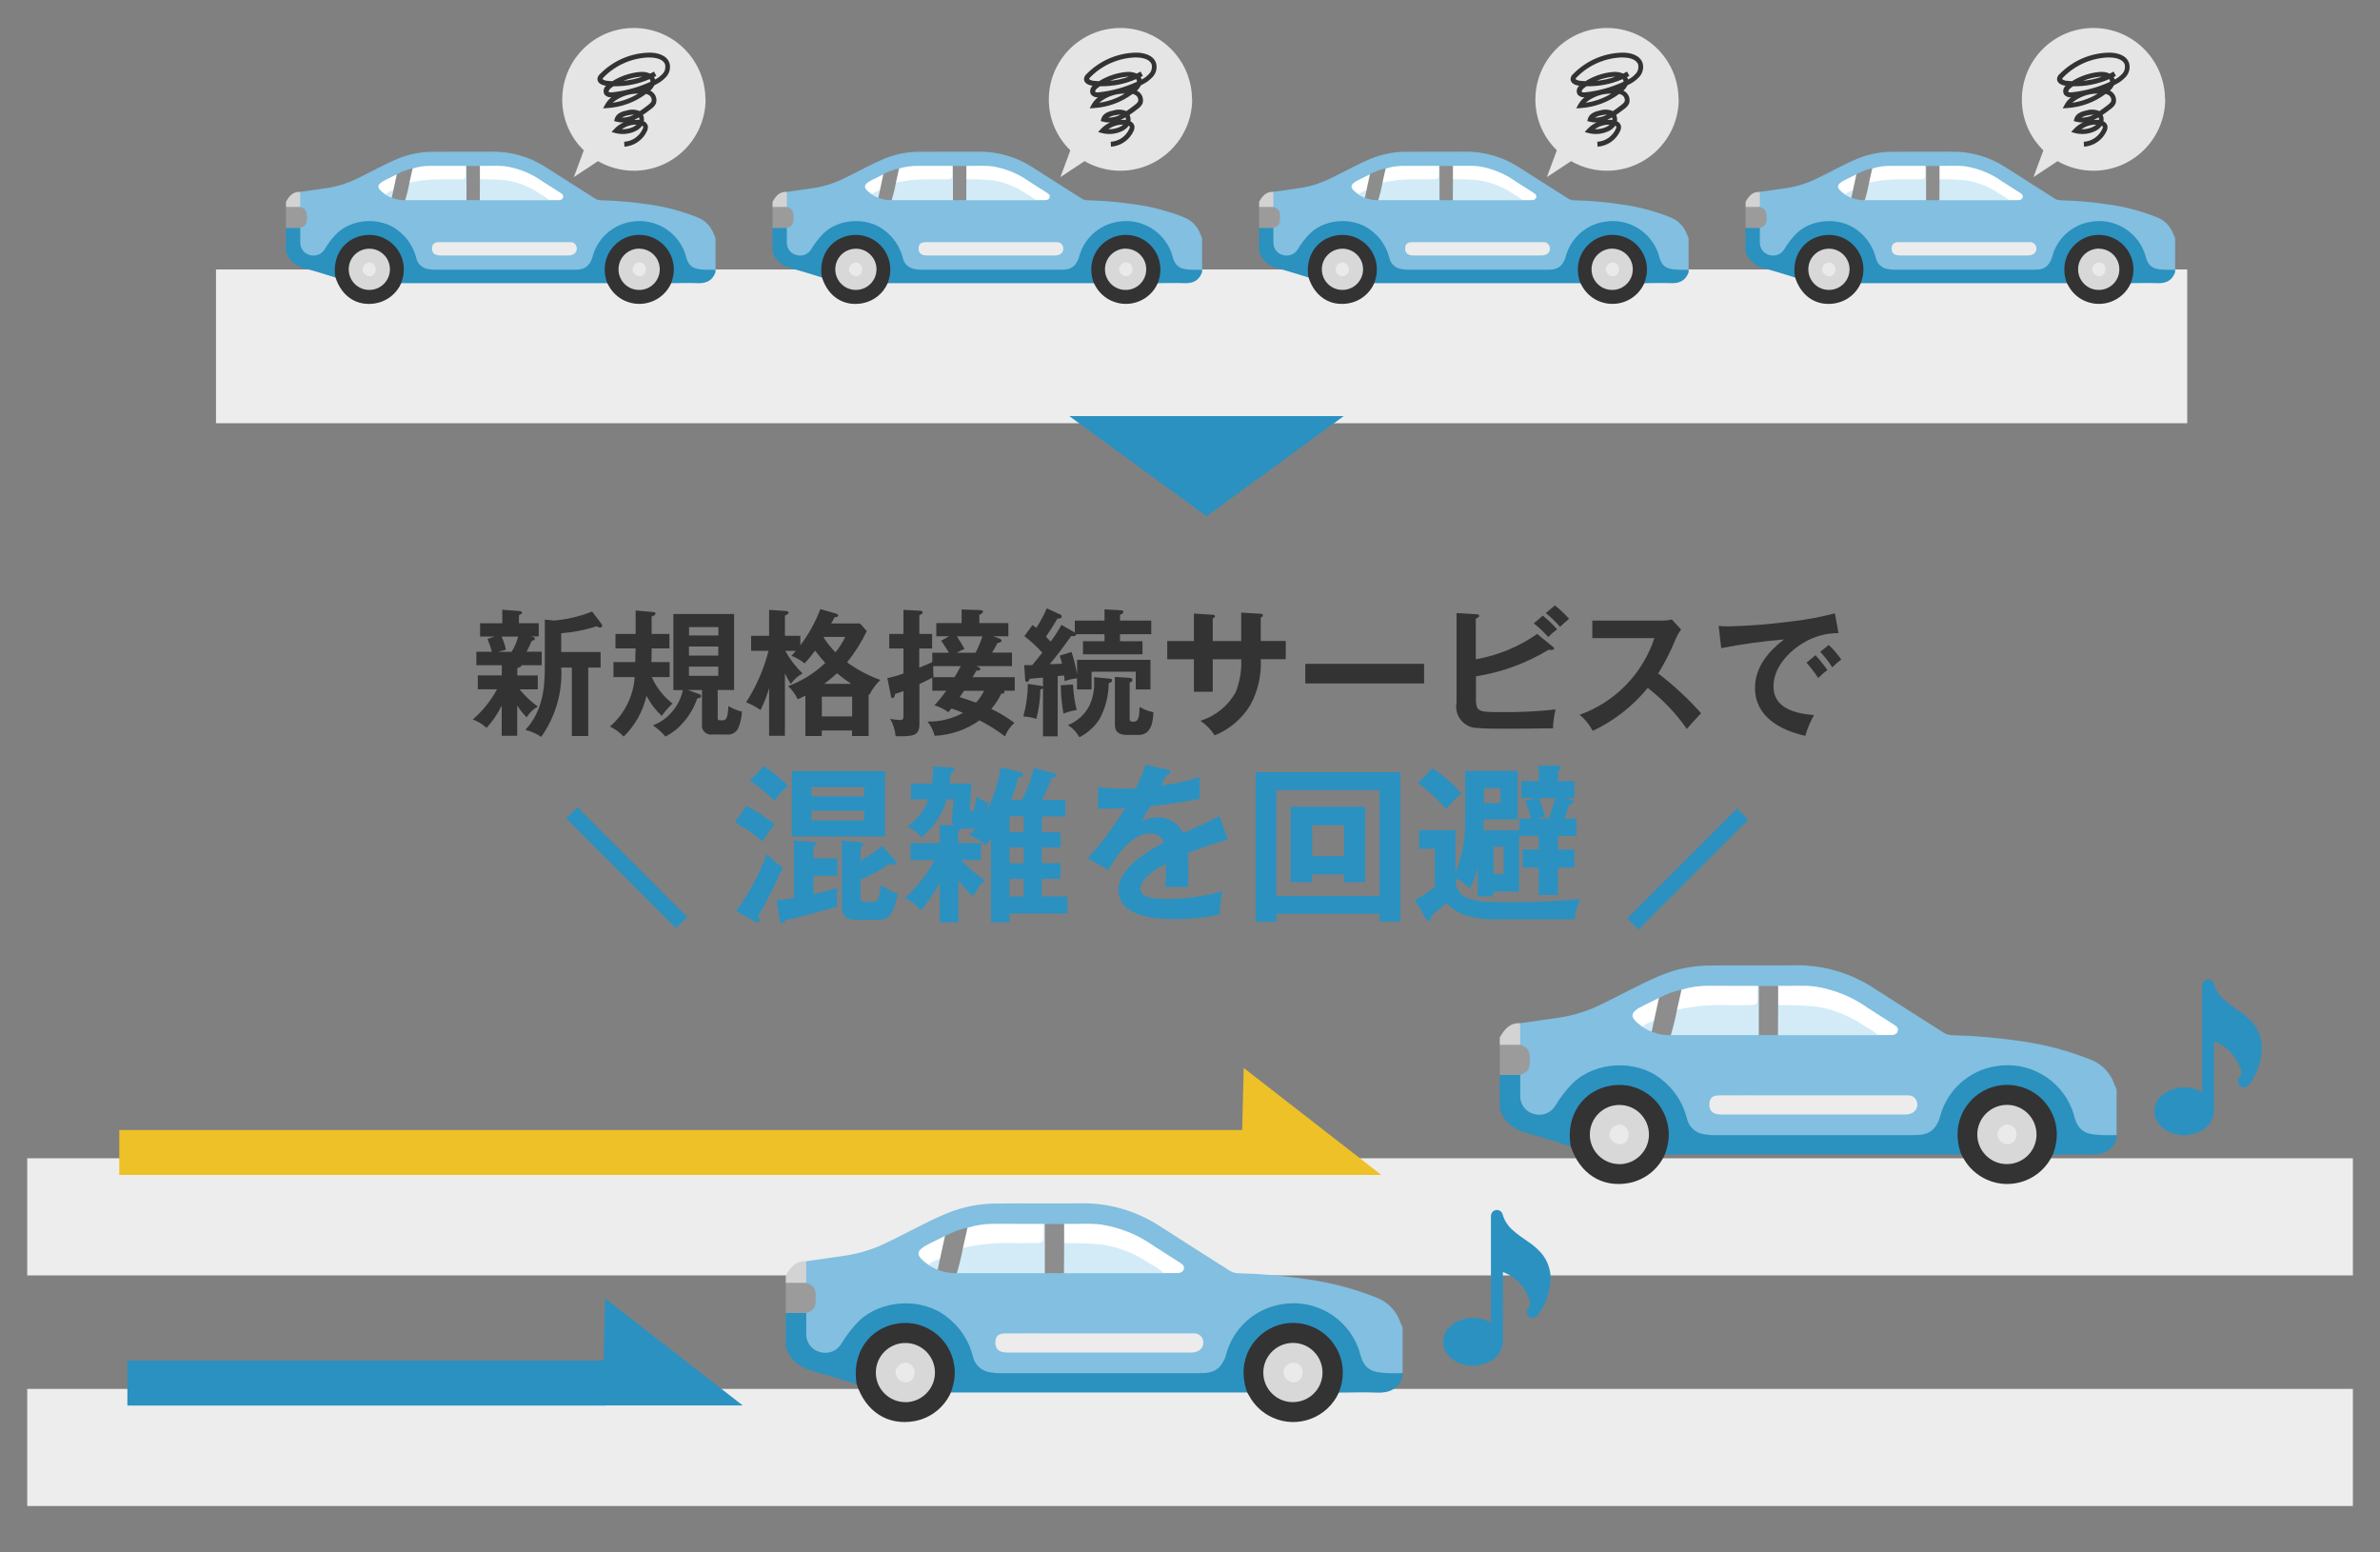 <?xml version="1.0" encoding="UTF-8"?>
<svg id="_レイヤー_33" data-name="レイヤー 33" xmlns="http://www.w3.org/2000/svg" viewBox="0 0 250 163">
  <rect x="0" y="0" width="250" height="163" fill="#808080" stroke="none"/>
  <defs>
    <style>
      .cls-1 {
        fill: #d3d3d3;
      }

      .cls-1, .cls-2, .cls-3, .cls-4, .cls-5, .cls-6, .cls-7, .cls-8, .cls-9, .cls-10, .cls-11, .cls-12, .cls-13, .cls-14, .cls-15 {
        stroke-width: 0px;
      }

      .cls-2 {
        fill: #eaeaea;
      }

      .cls-3 {
        fill: #d2ebf7;
      }

      .cls-4 {
        fill: #9b9b9b;
      }

      .cls-5 {
        fill: #82bfe0;
      }

      .cls-6 {
        fill: #e5e5e5;
      }

      .cls-7 {
        fill: #2b91bf;
      }

      .cls-8 {
        fill: #ededed;
      }

      .cls-9 {
        fill: #333;
      }

      .cls-10 {
        fill: #8d8d8d;
      }

      .cls-11 {
        fill: #fff;
      }

      .cls-12 {
        fill: #eec128;
      }

      .cls-13 {
        fill: #ececec;
      }

      .cls-14 {
        fill: #2b91c1;
      }

      .cls-15 {
        fill: #d8d8d8;
      }
    </style>
  </defs>
  <g id="_テキストのコピー" data-name="テキストのコピー">
    <rect id="_長方形_62320" data-name="長方形 62320" class="cls-8" x="22.69" y="28.3" width="207.06" height="16.15"/>
    <g id="_グループ_158273" data-name="グループ 158273">
      <path id="_パス_923550" data-name="パス 923550" class="cls-6" d="M74.12,10.46c-.04,4.16-3.45,7.51-7.61,7.47-2.08-.02-4.05-.89-5.46-2.42-1.28-1.37-1.99-3.18-1.99-5.05,0-4.16,3.37-7.52,7.52-7.52s7.52,3.37,7.52,7.52h0Z"/>
      <path id="_パス_923551" data-name="パス 923551" class="cls-6" d="M60.28,18.6l4.08-2.7-2.23-2.29-1.85,4.99Z"/>
      <path id="_パス_923552" data-name="パス 923552" class="cls-9" d="M65.59,15.4l-.03-.51c.86-.05,1.61-.58,1.96-1.37.03-.06.05-.12.05-.19-.02-.06-.06-.11-.11-.13-.21.28-.49.49-.81.62-.63.27-1.33.33-1.99.16l-.42-.11.29-.32c.28-.3.61-.53.98-.7-.25.02-.5,0-.74-.07l-.26-.06.07-.26c.17-.57.79-.77,1.31-.87.43-.13.9-.1,1.31.08.31-.2.6-.43.89-.65.14-.1.26-.22.35-.37.07-.29-.08-.59-.36-.71-.07-.03-.14-.06-.21-.08-1.18.88-2.59,1.4-4.06,1.49l-.46.03.22-.4c.17-.3.39-.56.66-.77-.28.04-.55-.07-.73-.28-.18-.31-.1-.7.17-.93h-.04c-.47-.06-.92-.31-.87-.76.03-.18.12-.34.26-.46,1.36-1.39,3.2-2.2,5.14-2.25.89-.02,1.91.26,2.17,1.12.13.5,0,1.02-.34,1.41-.31.34-.67.61-1.09.81l-.18.1c-.1.21-.24.4-.41.55.51.24.77.82.59,1.36-.12.23-.29.42-.51.57-.28.22-.57.43-.85.62.1.21.13.45.09.67.23.09.39.3.43.54.01.16-.02.31-.08.45-.43.97-1.35,1.61-2.41,1.68ZM65.31,13.57c.39.02.78-.06,1.14-.21.16-.07.3-.16.43-.27-.56-.01-1.11.16-1.57.48h0ZM66.84,12.58c.11,0,.22,0,.32.02.01-.09,0-.18-.03-.27-.17.09-.34.18-.51.26.08,0,.15,0,.22,0h0ZM65.29,12.36c.46,0,.91-.11,1.31-.32-.2,0-.4.02-.6.07-.25.04-.49.13-.71.26h0ZM67.04,9.83h-.05c-.96,0-1.9.34-2.64.96.95-.13,1.87-.46,2.69-.96h0ZM64.45,9.05c-.08.05-.15.1-.22.16-.21.15-.34.35-.28.43.02.04.11.09.4.05,1.38-.15,2.72-.52,3.97-1.1,0-.04,0-.07,0-.11-.01-.06-.04-.12-.08-.17-1.19.52-2.48.77-3.78.75h0ZM68.28,6.03h-.08c-1.81.05-3.53.8-4.79,2.09-.03.04-.11.12-.12.16s.18.17.43.2c.2.02.4.04.6.05.87-.54,1.86-.88,2.88-.97.37-.04.75.01,1.09.17.14-.07.28-.14.41-.21l.24.45c-.08.04-.16.09-.24.13.05.08.08.16.11.25.31-.15.58-.36.81-.62.23-.25.32-.6.25-.94-.17-.56-.95-.75-1.59-.75h0ZM67.42,8.06c-.06,0-.12,0-.18,0-.6.06-1.19.2-1.75.43.68-.07,1.35-.21,1.99-.44h-.05Z"/>
    </g>
    <g id="_グループ_158273-2" data-name="グループ 158273">
      <path id="_パス_923550-2" data-name="パス 923550" class="cls-6" d="M125.23,10.46c-.04,4.16-3.45,7.51-7.61,7.47-2.08-.02-4.05-.89-5.46-2.42-1.28-1.37-1.99-3.18-1.99-5.05,0-4.16,3.37-7.52,7.52-7.52s7.52,3.37,7.52,7.52h0Z"/>
      <path id="_パス_923551-2" data-name="パス 923551" class="cls-6" d="M111.39,18.6l4.08-2.7-2.23-2.29-1.85,4.99Z"/>
      <path id="_パス_923552-2" data-name="パス 923552" class="cls-9" d="M116.7,15.4l-.03-.51c.86-.05,1.61-.58,1.96-1.37.03-.06.05-.12.05-.19-.02-.06-.06-.11-.11-.13-.21.28-.49.49-.81.62-.63.27-1.33.33-1.99.16l-.42-.11.29-.32c.28-.3.61-.53.98-.7-.25.02-.5,0-.74-.07l-.26-.06.07-.26c.17-.57.79-.77,1.31-.87.43-.13.9-.1,1.31.08.31-.2.6-.43.89-.65.14-.1.26-.22.35-.37.07-.29-.08-.59-.36-.71-.07-.03-.14-.06-.21-.08-1.18.88-2.59,1.4-4.06,1.49l-.46.03.22-.4c.17-.3.39-.56.66-.77-.28.04-.55-.07-.73-.28-.18-.31-.1-.7.17-.93h-.04c-.47-.06-.92-.31-.87-.76.03-.18.12-.34.26-.46,1.36-1.39,3.2-2.2,5.14-2.25.89-.02,1.91.26,2.17,1.12.13.5,0,1.02-.34,1.41-.31.34-.67.61-1.09.81l-.18.1c-.1.21-.24.4-.41.55.51.24.77.82.59,1.36-.12.23-.29.42-.51.57-.28.22-.57.43-.85.62.1.21.13.45.09.67.23.09.39.3.43.54.01.16-.02.31-.08.45-.43.97-1.35,1.61-2.41,1.68ZM116.42,13.57c.39.02.78-.06,1.14-.21.16-.07.3-.16.43-.27-.56-.01-1.11.16-1.57.48h0ZM117.94,12.58c.11,0,.22,0,.32.02.01-.09,0-.18-.03-.27-.17.09-.34.18-.51.26.08,0,.15,0,.22,0h0ZM116.4,12.36c.46,0,.91-.11,1.31-.32-.2,0-.4.02-.6.07-.25.04-.49.13-.71.26h0ZM118.15,9.83h-.05c-.96,0-1.9.34-2.64.96.95-.13,1.87-.46,2.69-.96h0ZM115.55,9.05c-.08.05-.15.1-.22.16-.21.15-.34.35-.28.43.02.04.11.09.4.05,1.38-.15,2.72-.52,3.97-1.1,0-.04,0-.07,0-.11-.01-.06-.04-.12-.08-.17-1.19.52-2.48.77-3.78.75h0ZM119.39,6.03h-.08c-1.81.05-3.53.8-4.79,2.09-.03.04-.11.12-.12.16s.18.17.43.2c.2.02.4.04.6.05.87-.54,1.86-.88,2.88-.97.37-.04.75.01,1.09.17.14-.07.28-.14.41-.21l.24.45c-.08.04-.16.09-.24.13.05.08.08.16.11.25.31-.15.58-.36.81-.62.23-.25.32-.6.25-.94-.17-.56-.95-.75-1.59-.75h0ZM118.53,8.06c-.06,0-.12,0-.18,0-.6.06-1.19.2-1.75.43.68-.07,1.35-.21,1.99-.44h-.05Z"/>
    </g>
    <g id="_グループ_158273-3" data-name="グループ 158273">
      <path id="_パス_923550-3" data-name="パス 923550" class="cls-6" d="M176.34,10.46c-.04,4.16-3.45,7.51-7.61,7.47-2.08-.02-4.05-.89-5.46-2.42-1.28-1.37-1.99-3.18-1.99-5.05,0-4.16,3.37-7.52,7.52-7.52s7.52,3.37,7.52,7.52h0Z"/>
      <path id="_パス_923551-3" data-name="パス 923551" class="cls-6" d="M162.49,18.6l4.08-2.7-2.23-2.29-1.85,4.99Z"/>
      <path id="_パス_923552-3" data-name="パス 923552" class="cls-9" d="M167.81,15.4l-.03-.51c.86-.05,1.61-.58,1.96-1.37.03-.06.05-.12.05-.19-.02-.06-.06-.11-.11-.13-.21.28-.49.49-.81.62-.63.27-1.33.33-1.99.16l-.42-.11.29-.32c.28-.3.61-.53.98-.7-.25.02-.5,0-.74-.07l-.26-.06.07-.26c.17-.57.79-.77,1.31-.87.43-.13.9-.1,1.31.08.31-.2.6-.43.89-.65.14-.1.26-.22.35-.37.07-.29-.08-.59-.36-.71-.07-.03-.14-.06-.21-.08-1.18.88-2.59,1.4-4.06,1.49l-.46.03.22-.4c.17-.3.39-.56.66-.77-.28.04-.55-.07-.73-.28-.18-.31-.1-.7.17-.93h-.04c-.47-.06-.92-.31-.87-.76.03-.18.12-.34.26-.46,1.36-1.39,3.2-2.2,5.14-2.25.89-.02,1.91.26,2.17,1.12.13.5,0,1.02-.34,1.41-.31.34-.67.61-1.09.81l-.18.1c-.1.21-.24.4-.41.55.51.24.77.82.59,1.36-.12.23-.29.42-.51.57-.28.22-.57.43-.85.62.1.21.13.45.09.67.23.09.39.3.43.54.01.16-.02.31-.08.45-.43.97-1.35,1.61-2.41,1.68ZM167.52,13.57c.39.02.78-.06,1.14-.21.16-.07.3-.16.43-.27-.56-.01-1.11.16-1.57.48h0ZM169.05,12.58c.11,0,.22,0,.32.02.01-.09,0-.18-.03-.27-.17.09-.34.18-.51.26.08,0,.15,0,.22,0h0ZM167.51,12.36c.46,0,.91-.11,1.31-.32-.2,0-.4.02-.6.07-.25.04-.49.13-.71.26h0ZM169.25,9.83h-.05c-.96,0-1.9.34-2.64.96.95-.13,1.87-.46,2.69-.96h0ZM166.66,9.05c-.08.05-.15.1-.22.16-.21.15-.34.35-.28.43.02.04.11.09.4.05,1.38-.15,2.72-.52,3.97-1.1,0-.04,0-.07,0-.11-.01-.06-.04-.12-.08-.17-1.19.52-2.48.77-3.78.75h0ZM170.49,6.03h-.08c-1.81.05-3.53.8-4.79,2.09-.03.04-.11.12-.12.16s.18.17.43.2c.2.02.4.04.6.05.87-.54,1.86-.88,2.88-.97.37-.04.75.01,1.09.17.14-.07.28-.14.41-.21l.24.45c-.08.04-.16.09-.24.13.05.08.08.16.11.25.31-.15.58-.36.81-.62.23-.25.32-.6.25-.94-.17-.56-.95-.75-1.59-.75h0ZM169.63,8.06c-.06,0-.12,0-.18,0-.6.06-1.19.2-1.75.43.68-.07,1.35-.21,1.99-.44h-.05Z"/>
    </g>
    <g id="_グループ_158273-4" data-name="グループ 158273">
      <path id="_パス_923550-4" data-name="パス 923550" class="cls-6" d="M227.44,10.46c-.04,4.16-3.45,7.51-7.61,7.47-2.08-.02-4.05-.89-5.46-2.42-1.28-1.37-1.99-3.18-1.99-5.05,0-4.16,3.37-7.52,7.52-7.52s7.52,3.37,7.52,7.52h0Z"/>
      <path id="_パス_923551-4" data-name="パス 923551" class="cls-6" d="M213.6,18.6l4.08-2.7-2.23-2.29-1.85,4.99Z"/>
      <path id="_パス_923552-4" data-name="パス 923552" class="cls-9" d="M218.91,15.4l-.03-.51c.86-.05,1.61-.58,1.96-1.37.03-.06.05-.12.05-.19-.02-.06-.06-.11-.11-.13-.21.28-.49.49-.81.62-.63.27-1.33.33-1.99.16l-.42-.11.29-.32c.28-.3.61-.53.98-.7-.25.02-.5,0-.74-.07l-.26-.06.07-.26c.17-.57.79-.77,1.31-.87.43-.13.9-.1,1.31.08.31-.2.6-.43.89-.65.14-.1.26-.22.35-.37.07-.29-.08-.59-.36-.71-.07-.03-.14-.06-.21-.08-1.18.88-2.59,1.4-4.06,1.49l-.46.03.22-.4c.17-.3.39-.56.66-.77-.28.04-.55-.07-.73-.28-.18-.31-.1-.7.17-.93h-.04c-.47-.06-.92-.31-.87-.76.03-.18.12-.34.26-.46,1.36-1.39,3.2-2.2,5.14-2.25.89-.02,1.91.26,2.17,1.12.13.5,0,1.02-.34,1.41-.31.34-.67.61-1.09.81l-.18.1c-.1.21-.24.4-.41.55.51.24.77.82.59,1.36-.12.23-.29.42-.51.57-.28.22-.57.43-.85.62.1.21.13.45.09.67.23.09.39.3.43.54.01.16-.02.31-.08.45-.43.97-1.35,1.61-2.41,1.68ZM218.63,13.57c.39.02.78-.06,1.14-.21.16-.07.3-.16.43-.27-.56-.01-1.11.16-1.57.48h0ZM220.16,12.58c.11,0,.22,0,.32.02.01-.09,0-.18-.03-.27-.17.09-.34.18-.51.26.08,0,.15,0,.22,0h0ZM218.61,12.36c.46,0,.91-.11,1.31-.32-.2,0-.4.02-.6.07-.25.04-.49.13-.71.26h0ZM220.36,9.83h-.05c-.96,0-1.9.34-2.64.96.95-.13,1.87-.46,2.69-.96h0ZM217.77,9.05c-.08.05-.15.1-.22.16-.21.15-.34.35-.28.43.02.04.11.09.4.05,1.38-.15,2.72-.52,3.97-1.1,0-.04,0-.07,0-.11-.01-.06-.04-.12-.08-.17-1.19.52-2.48.77-3.78.75h0ZM221.6,6.03h-.08c-1.81.05-3.53.8-4.79,2.09-.03.04-.11.12-.12.16s.18.17.43.2c.2.02.4.04.6.05.87-.54,1.86-.88,2.88-.97.37-.04.75.01,1.09.17.14-.07.28-.14.41-.21l.24.45c-.08.04-.16.09-.24.13.05.08.08.16.11.25.31-.15.58-.36.81-.62.23-.25.32-.6.25-.94-.17-.56-.95-.75-1.59-.75h0ZM220.74,8.06c-.06,0-.12,0-.18,0-.6.06-1.19.2-1.75.43.68-.07,1.35-.21,1.99-.44h-.05Z"/>
    </g>
    <path id="_パス_923562" data-name="パス 923562" class="cls-14" d="M126.74,54.22l14.41-10.52h-28.83l14.41,10.52Z"/>
    <rect id="_長方形_62321" data-name="長方形 62321" class="cls-8" x="2.86" y="121.65" width="244.29" height="12.3"/>
    <g id="_グループ_158278" data-name="グループ 158278">
      <path id="_パス_923582" data-name="パス 923582" class="cls-14" d="M229.09,119.23c-.28-.06-.56-.11-.83-.19-.51-.15-.96-.43-1.33-.82-.84-.85-.83-2.21.02-3.05.07-.06.14-.13.21-.18,1.14-.9,2.71-1.05,3.99-.37l.17.09v-11.09c0-.11,0-.22.04-.33.11-.33.46-.5.79-.39.19.06.33.21.39.4.19.67.58,1.28,1.12,1.73.46.4.95.76,1.46,1.1.57.36,1.09.81,1.54,1.32.71.87,1.04,2,.9,3.12-.11,1.15-.52,2.25-1.2,3.19-.07.1-.14.19-.22.27-.23.22-.6.23-.84.02-.24-.21-.28-.56-.11-.83,0,0,.01-.02.02-.03.24-.22.3-.58.15-.88-.4-1.32-1.38-2.38-2.66-2.89-.02-.01-.05-.02-.08-.03-.02,0-.03,0-.05,0v.2c0,2.28-.02,4.55,0,6.83.06,1.09-.6,2.1-1.63,2.48-.35.13-.7.23-1.07.3l-.11.03h-.7Z"/>
    </g>
    <g id="_グループ_158279" data-name="グループ 158279">
      <g>
        <rect id="_長方形_62322" data-name="長方形 62322" class="cls-12" x="12.53" y="118.68" width="118.11" height="4.72"/>
        <path id="_パス_923583" data-name="パス 923583" class="cls-12" d="M130.64,112.16l14.46,11.24h-14.73l.27-11.24Z"/>
      </g>
    </g>
    <rect id="_長方形_62323" data-name="長方形 62323" class="cls-8" x="2.86" y="145.87" width="244.29" height="12.3"/>
    <g id="_グループ_158281" data-name="グループ 158281">
      <path id="_パス_923603" data-name="パス 923603" class="cls-14" d="M154.37,143.44c-.28-.06-.56-.11-.83-.19-.51-.15-.97-.43-1.32-.82-.84-.85-.83-2.21.02-3.05.07-.06.14-.13.21-.18,1.14-.9,2.7-1.05,3.99-.37.05.02.09.05.17.09v-11.08c0-.11,0-.22.04-.33.08-.26.32-.43.59-.43.27,0,.51.17.59.43.19.68.58,1.28,1.12,1.73.46.4.95.76,1.46,1.1.58.36,1.09.81,1.54,1.32.71.87,1.04,2,.9,3.12-.11,1.15-.52,2.25-1.2,3.19-.07.1-.14.19-.22.27-.23.22-.6.23-.84.02-.24-.21-.28-.56-.11-.82,0,0,.01-.02.02-.03.24-.22.3-.58.15-.88-.4-1.32-1.38-2.38-2.66-2.89-.02-.01-.05-.02-.07-.03-.02,0-.03,0-.05,0v.2c0,2.27-.02,4.55,0,6.83.06,1.09-.6,2.1-1.63,2.48-.35.13-.7.23-1.07.3l-.1.03h-.7Z"/>
    </g>
    <g id="_グループ_158282" data-name="グループ 158282">
      <g>
        <rect id="_長方形_62324" data-name="長方形 62324" class="cls-14" x="13.38" y="142.9" width="50.18" height="4.72"/>
        <path id="_パス_923604" data-name="パス 923604" class="cls-14" d="M63.56,136.37l14.46,11.24h-14.73l.27-11.24Z"/>
      </g>
    </g>
    <g id="_グループ_158286" data-name="グループ 158286">
      <rect id="_長方形_62325" data-name="長方形 62325" class="cls-14" x="65" y="82.97" width="1.66" height="16.33" transform="translate(-45.16 73.24) rotate(-45)"/>
      <rect id="_長方形_62326" data-name="長方形 62326" class="cls-14" x="169.12" y="90.44" width="16.33" height="1.66" transform="translate(-12.61 152.09) rotate(-45)"/>
      <g id="_グループ_158284" data-name="グループ 158284">
        <path id="_パス_923617" data-name="パス 923617" class="cls-9" d="M54.34,70.17v.77h2.15v1.46h-1.92c.56.68,1.21,1.29,1.92,1.81-.48.26-.88.65-1.16,1.13-.38-.37-.72-.79-1-1.25v3.18h-1.63v-3.17c-.41.86-.95,1.64-1.59,2.34-.42-.38-.91-.68-1.45-.88,1.04-.89,1.9-1.96,2.55-3.17h-2.02v-1.46h2.52v-1.06h-2.67v-1.42h1.63c-.12-.46-.28-.91-.46-1.34l.75-.26h-1.53v-1.39h2.33v-1.42l1.75.13c.17.01.32.04.32.17,0,.1-.06.14-.32.27v.84h2.08v1.39h-.88l.22.04c.13.03.26.06.26.19s-.09.17-.35.25c-.15.39-.33.76-.52,1.13h1.58v1.42h-2.1c-.03.16-.25.23-.45.29ZM52.69,66.86c.2.44.35.9.46,1.37l-.81.23h1.4c.31-.5.54-1.04.69-1.6h-1.75ZM58.96,70.13c.13,2.59-.61,5.15-2.11,7.26-.51-.34-1.07-.59-1.66-.74,1.72-1.86,2.04-4.11,2.04-6.56v-5.02l.95.1c1.38-.11,2.73-.43,4.02-.94l.98,1.29c.04.05.07.12.07.19,0,.11-.08.2-.19.2-.01,0-.02,0-.03,0-.13-.01-.26-.06-.36-.14-1.2.4-2.45.64-3.72.74v1.97h4.14v1.63h-1.3v7.19h-1.72v-7.19h-1.11v.04Z"/>
        <path id="_パス_923618" data-name="パス 923618" class="cls-9" d="M70.32,66.58v1.52h-1.87v.26c0,.39-.01.97-.03,1.17h1.92v1.58h-1.88c.49,1.09,1.24,2.05,2.18,2.78-.42.4-.8.83-1.13,1.3-.65-.61-1.19-1.32-1.6-2.11-.37,1.62-1.2,3.11-2.39,4.28-.42-.43-.91-.79-1.44-1.06,1.52-1.32,2.45-3.18,2.59-5.19h-2.23v-1.58h2.29c0-.33.01-.95.04-1.43h-2.12v-1.52h2.12v-2.46l1.88.16c.13.01.2.06.2.17,0,.16-.2.23-.4.29v1.84h1.87ZM72.26,72.47l1.24.45c.08.02.14.1.14.19,0,.16-.16.22-.4.23-.31.93-.81,1.79-1.46,2.53-.52.62-1.16,1.12-1.88,1.49-.38-.45-.83-.85-1.32-1.18.78-.29,1.48-.78,2.01-1.42.57-.65.96-1.44,1.14-2.28h-1v-7.99h6.38v7.98h-1.72v2.86c0,.3.01.32.43.32.36,0,.64-.01.69-1.5.44.27.92.47,1.42.59-.02.58-.14,1.14-.36,1.68-.21.51-.74.81-1.29.72h-1.46c-.52.08-1-.27-1.08-.79-.01-.08-.01-.17,0-.25v-3.63h-1.49ZM75.46,66.74v-.88h-3.08v.88h3.08ZM72.37,67.9v.95h3.08v-.95h-3.08ZM72.37,70.01v.97h3.08v-.97h-3.08Z"/>
        <path id="_パス_923619" data-name="パス 923619" class="cls-9" d="M90.36,65.51l.69.77c-.56,1.17-1.26,2.27-2.07,3.28,1.07.78,2.24,1.4,3.49,1.85-.46.45-.85.97-1.14,1.55l-.09-.04v4.38h-1.74v-.58h-3.18v.58h-1.72v-4.24c-.26.13-.54.26-.81.38-.24-.52-.58-.98-1-1.38,1.45-.54,2.78-1.37,3.9-2.44-.38-.41-.74-.84-1.07-1.29-.34.47-.71.92-1.1,1.34-.42-.33-.89-.6-1.39-.8.16-.16.32-.33.46-.51h-1.11c.49.87,1.1,1.67,1.82,2.37-.49.27-.92.65-1.24,1.11-.22-.36-.42-.74-.61-1.11v6.55h-1.66v-5.02c-.23.8-.53,1.57-.9,2.31-.47-.33-.98-.6-1.52-.81,1.07-1.66,1.87-3.49,2.36-5.41h-1.83v-1.58h1.89v-2.72l1.75.12c.16.01.29.03.29.16s-.1.2-.38.33v2.11h1.62v1c.88-1.16,1.59-2.44,2.1-3.8l1.62.46c.14.04.26.13.26.2,0,.12-.11.17-.39.2-.04.1-.26.51-.35.65h3.03ZM89.51,75.24v-2.07h-3.18v2.07h3.18ZM86.52,66.96c.36.56.77,1.08,1.24,1.55.41-.5.75-1.04,1.03-1.62h-2.23l-.04.07ZM89.41,71.82c-.51-.34-1.01-.71-1.48-1.11-.43.39-.88.77-1.35,1.11h2.82Z"/>
        <path id="_パス_923620" data-name="パス 923620" class="cls-9" d="M97.93,68.55h1.75c-.25-.43-.53-.85-.82-1.26l.82-.46h-1.33v-1.39h2.66v-1.43l1.86.06c.12,0,.38,0,.38.17s-.23.27-.38.33v.87h3.05v1.39h-1.59l.67.24c.11.04.2.12.2.23,0,.14-.14.19-.42.23-.17.33-.36.68-.57,1.01h2.09v1.42h-3.77l.22.09c.13.06.22.1.22.2,0,.17-.17.2-.42.19-.11.22-.26.48-.39.68h4.43v1.42h-1.14s.07.08.07.13c0,.13-.12.16-.35.2-.28.57-.63,1.1-1.04,1.59.86.4,1.67.89,2.42,1.46-.43.39-.77.87-.98,1.42-.84-.64-1.74-1.2-2.68-1.68-1.38.98-3.02,1.54-4.71,1.62-.15-.55-.4-1.06-.75-1.5,1.3.03,2.59-.28,3.73-.91-.4-.17-.81-.33-1.21-.46-.1.13-.2.25-.33.39-.45-.32-.95-.57-1.47-.72.45-.48.87-.99,1.24-1.53h-1.46v-1.37c-.45.23-.85.43-1.35.67v4.11c0,1.1-.33,1.37-1.95,1.37-.19,0-.38,0-.55-.01-.06-.64-.25-1.26-.58-1.82.34.07.69.11,1.04.12.33,0,.36-.12.36-.42v-2.62c-.3.11-.58.22-.88.3-.01.17-.06.43-.29.43-.1,0-.12-.06-.17-.35l-.35-1.74c.57-.12,1.14-.28,1.69-.48v-2.63h-1.49v-1.53h1.49v-2.53l1.69.09c.07,0,.33,0,.33.2,0,.09-.07.13-.35.29v1.95h1.34v1.53h-1.35v2.01c.48-.19.93-.38,1.37-.58v-.98ZM98.03,70.37c0,.23.01.46.03.69-.03.02-.06.04-.1.06h2.31c.23-.38.45-.77.65-1.16h-2.88c-.01.13-.02.27-.01.4h0ZM103.2,66.83h-2.69c.29.42.55.87.8,1.32-.27.12-.54.25-.8.4h1.97c.28-.55.52-1.13.72-1.72h0ZM101.27,72.54c-.14.23-.29.43-.46.67.59.19,1.14.38,1.71.58.35-.37.63-.79.85-1.24h-2.1Z"/>
        <path id="_パス_923621" data-name="パス 923621" class="cls-9" d="M111.12,77.33h-1.56v-5.05c-.07.08-.17.12-.28.13-.01,1.04-.16,2.08-.42,3.09-.44-.15-.91-.23-1.37-.25.31-1.12.47-2.27.48-3.43l1.42.22c.06,0,.13.03.17.07v-.94c-.48.03-.98.07-1.4.12-.04.13-.13.33-.3.33-.11,0-.16-.07-.17-.22l-.11-1.55h.85c.33-.39.72-.87,1.06-1.3-.58-.64-1.21-1.22-1.89-1.74l.85-1.16c.14.09.28.18.41.29.42-.65.79-1.34,1.1-2.05l1.45.67c.08.04.12.12.11.2,0,.17-.13.2-.45.22-.39.65-.77,1.27-1.2,1.89.17.17.4.42.49.52.42-.56.8-1.15,1.14-1.76l1.36.78.04.03v-1.26h3.12v-1.18l1.76.1c.12,0,.22.06.22.17,0,.17-.23.26-.35.3v.61h3.28v1.43h-3.28v.74h2.36v1.37h-6.25v-1.37h2.26v-.74h-2.98c-.03.17-.12.2-.29.2-.08,0-.15,0-.23-.01-.72,1.01-1.45,2.01-2.26,2.96.52-.01.87-.03,1.3-.06-.07-.29-.16-.58-.25-.84l1.24-.39c.26.77.46,1.56.59,2.36v-1.53h7.71v3.11h-1.55v-1.86h-4.64v1.86h-1.53v-1.17c-.44.05-.88.14-1.3.29-.01-.23-.03-.39-.06-.59l-.67.07v6.3ZM112.72,71.88v.07c.04.88.16,1.76.38,2.62-.48.07-.94.2-1.39.38-.18-.98-.27-1.98-.28-2.98l1.29-.08ZM112.18,76.15c.99-.39,1.8-1.13,2.27-2.08.36-.8.53-1.67.48-2.54v-.41l1.68.16c.12.01.2.06.2.18s-.07.2-.35.3c-.01,1.3-.33,2.57-.94,3.72-.52.83-1.26,1.51-2.14,1.95-.28-.52-.69-.95-1.19-1.27h0ZM118.66,71.19c.16.01.29.07.29.23s-.16.22-.29.26v3.73c0,.3.04.39.4.39.52,0,.61-.43.65-1.56.44.27.93.47,1.45.56-.04,1.01-.23,2.39-1.56,2.39h-1.14c-.82,0-1.35-.2-1.35-1.13v-4.97l1.54.1Z"/>
        <path id="_パス_923622" data-name="パス 923622" class="cls-9" d="M130.38,64.34l2.05.12c.2.01.23.09.23.14,0,.15-.13.22-.23.26v2.46h2.63v1.91h-2.63c.09,1.68-.29,3.35-1.1,4.83-.87,1.43-2.19,2.55-3.74,3.17-.39-.61-.9-1.13-1.5-1.53,1.57-.48,2.89-1.55,3.7-2.98.44-1.11.65-2.29.59-3.48h-2.99v3.41h-1.98v-3.41h-2.8v-1.91h2.8v-2.89l1.91.12c.22.01.3.06.3.16s-.06.14-.23.24v2.37h2.99v-2.98Z"/>
        <path id="_パス_923623" data-name="パス 923623" class="cls-9" d="M149.59,69.72v2.06h-12.48v-2.06h12.48Z"/>
        <path id="_パス_923624" data-name="パス 923624" class="cls-9" d="M155.03,73.39c.04,1.36.2,1.4,2.69,1.4,1.9.02,3.8-.07,5.68-.28-.16.65-.25,1.31-.27,1.98-.36,0-1.58.01-2.53.03-.98.01-1.94.01-2.49.01-1.04,0-2.27,0-2.85-.07-1.23.03-2.26-.94-2.3-2.17,0-.17,0-.34.04-.5v-9.4l2.1.12c.2.01.27.06.27.17s-.1.19-.35.29v4.27c2.32-.4,4.52-1.31,6.45-2.66l1.65,1.35c.06.04.11.1.12.17,0,.16-.22.17-.33.17-.08,0-.16-.01-.24-.03-2.34,1.42-4.93,2.37-7.63,2.79v2.36ZM162.07,64.66c.53.44,1.03.91,1.49,1.43-.33.25-.63.52-.93.81-.47-.52-.97-1-1.52-1.43l.95-.81ZM163.33,63.59c.54.42,1.04.89,1.49,1.4-.33.27-.65.55-.95.85-.45-.53-.95-1.02-1.5-1.45l.96-.81Z"/>
        <path id="_パス_923625" data-name="パス 923625" class="cls-9" d="M178.68,74.91c-.56.59-1.1,1.18-1.49,1.65-1.14-1.64-2.53-3.09-4.11-4.31-1.57,1.92-3.54,3.46-5.78,4.51-.34-.65-.8-1.23-1.37-1.69,3.72-1.33,6.61-4.3,7.85-8.05h-6.52v-1.84h7.35c.34,0,.67-.03,1-.12l.98,1.06c-.27.36-.49.75-.65,1.17-.49,1.19-1.08,2.34-1.76,3.44,1.63,1.24,3.14,2.64,4.51,4.18Z"/>
        <path id="_パス_923626" data-name="パス 923626" class="cls-9" d="M181.46,65.79c2.31-.05,4.61-.24,6.9-.55,1.48-.17,2.94-.45,4.38-.82l.38,2.07c-1.29,0-2.56.34-3.66,1.01-1.62.95-3.17,2.63-3.17,4.61,0,2.31,2.39,2.85,4.25,2.99-.38.69-.69,1.42-.91,2.18-2.62-.59-5.28-2-5.28-5.03,0-2.18,1.4-3.83,3.04-5.09-2.21.18-4.41.49-6.59.91l-.27-2.33c.31.03.62.04.94.04ZM191.96,70.37c-.35.25-.67.53-.97.84-.37-.57-.78-1.1-1.23-1.61l.94-.79c.45.49.87,1.02,1.25,1.56h0ZM193.41,69.27c-.34.25-.65.52-.94.82-.37-.58-.8-1.13-1.27-1.63l.9-.72c.49.46.93.98,1.31,1.53h0Z"/>
      </g>
      <g id="_グループ_158285" data-name="グループ 158285">
        <g>
          <path id="_パス_923627" data-name="パス 923627" class="cls-14" d="M81.39,86.58c-.49.55-.93,1.16-1.3,1.8-.89-.78-1.86-1.45-2.91-2l1.21-1.75c1.06.55,2.06,1.21,3,1.95ZM80.55,89.69c.49.55,1.06,1.02,1.68,1.41-.78,1.77-1.65,3.5-2.61,5.18.1.11.16.25.18.39,0,.1-.07.19-.17.2,0,0-.02,0-.03,0-.09,0-.19-.02-.27-.07l-2-1.12c1.35-1.84,2.43-3.85,3.22-5.99ZM82.77,82.53c-.54.47-1.01.99-1.43,1.57-.78-.78-1.64-1.5-2.55-2.12l1.43-1.52c.92.6,1.78,1.29,2.55,2.07h0ZM87.95,90.14v1.84h-2.5v1.93c.84-.2,1.7-.41,2.52-.68-.05.34-.07.69-.07,1.04,0,.32.02.68.04.95-2.86.8-3.96,1.11-5.43,1.43-.12.25-.2.36-.34.36-.18,0-.23-.25-.25-.38l-.36-2.09c.62-.04,1.23-.12,1.84-.23v-6.03l2.05.14c.18.02.34.05.34.21,0,.13-.11.18-.34.29v1.23h2.5ZM92.96,80.99v6.86h-9.79v-6.86h9.79ZM90.78,82.67h-5.55v.96h5.55v-.96ZM85.23,85.15v1.02h5.55v-1.02h-5.55ZM90.39,94.13c0,.43.07.59.48.59h.95c.45,0,.57-.59.7-1.77.53.38,1.12.68,1.75.88-.07.7-.27,1.37-.59,2-.25.51-.79.81-1.36.77h-2.43c-1.07,0-1.46-.43-1.46-1.5v-6.82l1.84.16c.21.02.43.12.43.29,0,.09-.05.14-.3.21v1.45c.8-.44,1.56-.96,2.27-1.54l1.36,1.52c.12.14.14.16.14.27,0,.11-.08.2-.18.2-.01,0-.02,0-.03,0-.16-.03-.31-.09-.45-.16-.97.68-2.01,1.26-3.11,1.71v1.75Z"/>
          <path id="_パス_923628" data-name="パス 923628" class="cls-14" d="M111.39,87.39v1.62h-1.96v1.66h1.96v1.64h-1.96v1.84h2.68v1.79h-6.07v.93h-1.95v-8.8c-.17.25-.35.49-.55.71-.49-.48-1.08-.84-1.73-1.05.25-.25.48-.52.7-.8-.13.07-.27.11-.41.11h-1.12c-.07.13-.12.14-.32.2v1.3h2.38v1.79h-2.09c.75.8,1.59,1.5,2.5,2.11-.5.49-.92,1.07-1.23,1.7-.57-.51-1.09-1.07-1.55-1.68v4.41h-1.95v-4.2c-.54,1.05-1.2,2.03-1.96,2.93-.48-.54-1.06-.97-1.71-1.29,1.27-1.13,2.33-2.48,3.12-3.98h-2.52v-1.79h3.07v-1.95l1.43.12c-.13-.2-.19-.44-.16-.68l.18-2.09h-.7c-.48,1.57-1.41,2.97-2.68,4.02-.38-.53-.92-.93-1.54-1.12,1.05-.69,1.85-1.71,2.27-2.89h-1.83v-1.64h2.21c.08-.6.13-1.21.14-1.82l1.93.12s.3.04.3.23c0,.16-.13.23-.39.34-.02.25-.07.75-.12,1.12h2.29l-.18,2.59c-.02.16,0,.3.21.3.16,0,.2-.05.25-.25.02-.07.21-1.04.27-1.34.31.37.75.61,1.23.66-.08.41-.2.81-.36,1.2.84-1.51,1.39-3.16,1.64-4.87l2.11.5c.14.04.29.13.29.27s-.16.21-.52.27c-.21.81-.48,1.6-.79,2.38h1.12c.59-1.05,1.02-2.18,1.27-3.36l2.09.55c.13.02.23.12.23.25,0,.16-.14.25-.46.27-.28.78-.61,1.54-.98,2.29h2.43v1.73h-2.46v1.66h1.97ZM107.54,87.39v-1.66h-1.5v1.66h1.5ZM106.04,90.67h1.5v-1.66h-1.5v1.66ZM107.54,94.15v-1.84h-1.5v1.84h1.5Z"/>
          <path id="_パス_923629" data-name="パス 923629" class="cls-14" d="M120.29,80.33l2.29.48c.16.04.36.09.36.29,0,.11-.09.27-.43.29-.16.34-.37.79-.54,1.11,1.37-.16,2.72-.46,4.04-.89l.02,2.29c-1.64.3-3.46.61-5.21.77-.32.57-.62,1.09-.93,1.59.52-.28,1.11-.42,1.7-.41,1.14-.02,2.19.62,2.7,1.64,1.29-.57,2.73-1.21,3.79-1.77l.89,2.43c-1.43.45-2.89.91-4.21,1.46.05.59.07,1.2.07,1.79s-.02,1.18-.05,1.77c-.54-.02-1.2-.02-1.52-.02-.29,0-.59,0-.88.02.08-.82.11-1.64.09-2.46-.88.48-2.68,1.48-2.68,2.61s1.98,1.09,3.02,1.09c1.9-.01,3.78-.29,5.61-.82-.19.81-.29,1.63-.29,2.46-1.62.34-3.27.5-4.93.48-2.03,0-5.71-.32-5.71-3.09,0-2.23,3.02-4.03,4.77-4.94-.21-.63-.82-1.03-1.48-.96-1.95,0-3.48,2.36-4.39,3.84l-2.12-1.25c1.47-1.62,2.79-3.38,3.93-5.25-.54.02-1.38.04-2,.04h-.86v-2.23c.95.09,1.91.14,2.87.14.36,0,.79-.02,1.09-.04.41-.78.74-1.59,1.01-2.43Z"/>
          <path id="_パス_923630" data-name="パス 923630" class="cls-14" d="M134.08,95.97v.84h-2.18v-15.71h15.21v15.69h-2.2v-.82h-10.83ZM144.91,82.99h-10.84v11.11h10.84v-11.11ZM137.82,91.83v.82h-2.25v-7.93h7.82v7.93h-2.2v-.82h-3.37ZM141.2,86.67h-3.37v3.25h3.37v-3.25Z"/>
          <path id="_パス_923631" data-name="パス 923631" class="cls-14" d="M159.59,87.19v-1.23h1.23c-.15-.63-.35-1.24-.61-1.84l1.11-.3h-1.52v-1.79h1.83v-1.62h2.02c.16,0,.29.07.29.25s-.14.27-.29.34v1.04h1.73v1.79h-1.11l.68.14c.11.02.34.12.34.25,0,.18-.3.25-.45.29-.16.5-.32.98-.5,1.46h1.25v1.82h-1.95v1.43h1.73v1.91h-1.73v2.87h-2.02v-2.88h-1.68v-1.91h1.68v-1.43h-2.05v5.86h-2.71v.5h-1.64v-3.07c-.17.78-.45,1.54-.82,2.25-.43-.44-.94-.81-1.5-1.07v.32c.02.8.54,1.51,1.3,1.77,1.09.32,2.24.45,3.37.39,2.82.07,5.64-.03,8.44-.32-.32.68-.52,1.4-.61,2.14h-8.64c-.83,0-1.66-.11-2.46-.32-.91-.21-1.73-.7-2.34-1.41-.55.46-1.12.95-1.66,1.43.01.07.02.14.02.21,0,.13-.09.24-.23.25-.01,0-.03,0-.04,0-.11,0-.21-.08-.25-.18l-1.16-2c.74-.39,1.44-.86,2.09-1.39v-4h-1.66v-1.95h3.82v4.52c.68-1.75,1.03-3.61,1.02-5.48v-5.26h5.5v5.09h-3.55c-.02.39-.04.77-.05,1.14h3.77ZM153.49,83.31c-.41.36-1.21,1.21-1.59,1.64-.88-1.02-1.87-1.93-2.96-2.71l1.54-1.54c1.11.74,2.13,1.61,3.02,2.61ZM155.88,84.35h1.73v-1.57h-1.73v1.57ZM156.88,91.81h1.07v-2.88h-1.07v2.88ZM162.27,85.74l-.79.21h1.23c.25-.7.48-1.43.66-2.14h-1.71c.26.62.46,1.27.61,1.93h0Z"/>
        </g>
      </g>
    </g>
    <g id="_グループ_50625" data-name="グループ 50625">
      <path id="_パス_692473" data-name="パス 692473" class="cls-5" d="M31.54,20.15c1-.14,2-.28,3-.43,1-.17,1.97-.48,2.88-.92,1.48-.71,2.91-1.53,4.43-2.16,1.15-.46,2.37-.7,3.61-.7,2.07-.02,4.14.01,6.21-.01,2.04-.03,4.04.56,5.74,1.68,1.68,1.08,3.37,2.14,5.05,3.21.18.13.4.2.62.21,1.72.04,3.43.19,5.12.45,1.75.24,3.46.7,5.09,1.36.79.31,1.4.95,1.69,1.75.05.14.12.27.18.4v3.34c-.05.06-.1.1-.17.14-1.15.52-2.75-.19-3.11-1.39-.52-1.72-1.6-2.93-3.34-3.44-2.56-.78-5.26.67-6.03,3.22,0,.02-.01.04-.02.06-.08.31-.22.61-.39.87-.38.5-.99.77-1.61.74-.42.01-.85,0-1.28,0h-13.52c-.66,0-1.28-.1-1.77-.62-.22-.27-.38-.59-.46-.94-.72-2.58-3.4-4.09-5.98-3.37-.56.16-1.09.41-1.56.76-.61.44-1.11,1.02-1.46,1.68-.29.65-.96,1.05-1.67.99-.8-.03-1.44-.68-1.45-1.48-.05-.54-.03-1.08.08-1.62.03-.1.09-.18.18-.24.48-.33.6-1,.27-1.48-.06-.09-.14-.17-.23-.24-.12-.08-.21-.2-.24-.35-.05-.51-.22-1.03.15-1.49Z"/>
      <path id="_パス_692474" data-name="パス 692474" class="cls-7" d="M31.54,23.94c0,.5,0,1,0,1.49-.03.62.37,1.19.98,1.35.6.19,1.24-.05,1.57-.58.36-.61.79-1.17,1.28-1.67,1.65-1.61,4.64-1.76,6.45-.32.94.71,1.61,1.73,1.9,2.87.13.63.64,1.1,1.27,1.18.24.04.49.07.74.07,4.81,0,9.63,0,14.45,0,.6,0,1.21,0,1.65-.54.18-.23.32-.49.4-.77.49-1.95,2.1-3.42,4.09-3.73,2.39-.41,4.74.93,5.6,3.2.04.1.07.19.1.29.32,1.44,1.06,1.5,2.13,1.55.34.01.68,0,1.01,0v.26c-.32.89-.97,1.19-1.89,1.15-.92-.04-1.84,0-2.77,0-.24-.2-.08-.44-.04-.65.23-1.29-.03-2.42-1.04-3.31-1.06-1-2.65-1.19-3.92-.47-1.28.72-1.97,2.16-1.71,3.61.05.26.29.55,0,.82h-21.67c-.25-.22-.06-.46-.02-.69.21-1.26-.04-2.37-1.02-3.24-.96-.95-2.41-1.2-3.64-.64-1.24.49-2.06,1.68-2.07,3.02-.01.2,0,.41,0,.62,0,.14.01.27-.15.33-1.01-.3-2.01-.64-3.03-.9-1.03-.26-1.82-.76-2.16-1.83v-2.46c.46-.3,1.05-.3,1.5,0Z"/>
      <path id="_パス_692475" data-name="パス 692475" class="cls-4" d="M31.54,23.94h-1.5v-2.21c.46-.3,1.04-.3,1.5,0,.58.22.7.41.7,1.15,0,.66-.13.85-.7,1.06Z"/>
      <path id="_パス_692476" data-name="パス 692476" class="cls-1" d="M31.54,21.73h-1.5v-.53c.33-.6.73-1.09,1.5-1.05,0,.53,0,1.05,0,1.58Z"/>
      <path id="_パス_692477" data-name="パス 692477" class="cls-9" d="M35.23,29.13c-.37-2.24.91-4.1,3.02-4.42,1.98-.3,3.83,1.07,4.13,3.05.08.54.04,1.09-.12,1.61-.04.13-.08.25-.12.38-.48,1.09-1.47,1.88-2.65,2.1-1.97.36-3.6-.69-4.25-2.72Z"/>
      <path id="_パス_692478" data-name="パス 692478" class="cls-9" d="M63.79,29.74c-.26-.67-.33-1.4-.21-2.11.37-1.97,2.27-3.27,4.24-2.9,1.97.37,3.27,2.27,2.9,4.24-.03.14-.06.27-.1.4-.04.13-.08.25-.12.38-.83,1.85-2.99,2.67-4.84,1.85-.75-.33-1.36-.91-1.74-1.63-.04-.08-.09-.15-.13-.23Z"/>
      <path id="_パス_692479" data-name="パス 692479" class="cls-13" d="M52.95,25.43h6.52c.15,0,.29,0,.44,0,.34-.02.63.24.67.58.05.33-.15.66-.47.75-.14.05-.28.08-.43.07-4.48,0-8.96,0-13.43,0-.58,0-.86-.24-.87-.7,0-.48.21-.7.75-.7,1.39,0,2.79,0,4.18,0h2.64Z"/>
      <path id="_パス_692480" data-name="パス 692480" class="cls-3" d="M48.99,21.02h-6.44c-.1-.13-.13-.3-.08-.45.15-.5.09-1.07.48-1.49.81-.33,1.69-.48,2.56-.46.8-.03,1.61,0,2.41,0,.56,0,.69-.13.75-.68,0-.19.07-.38.22-.5h.09c.15.12.23.31.21.51.02.86.02,1.72,0,2.58.02.19-.06.38-.2.51Z"/>
      <path id="_パス_692481" data-name="パス 692481" class="cls-11" d="M50.4,17.42c.91.02,1.82-.06,2.73.05,1.4.22,2.72.77,3.87,1.59.61.4,1.24.79,1.85,1.18.17.11.37.23.3.48-.07.26-.3.3-.53.3-.31,0-.62,0-.92,0-.53-.16-1.03-.4-1.48-.72-1.36-.85-2.94-1.29-4.55-1.26-.28,0-.56.01-.83,0-.22.02-.44-.07-.59-.23-.06-.47-.21-.96.15-1.39Z"/>
      <path id="_パス_692482" data-name="パス 692482" class="cls-3" d="M50.41,18.83c.92-.02,1.85.02,2.76.11,1.28.2,2.5.69,3.56,1.42.35.18.68.4.97.67h-7.31c-.1-.08-.17-.2-.19-.33-.04-.52-.04-1.04,0-1.55,0-.13.08-.26.2-.31Z"/>
      <path id="_パス_692483" data-name="パス 692483" class="cls-11" d="M48.9,17.43c0,.32-.01.64,0,.96s-.13.45-.45.44c-.75,0-1.49.02-2.24,0-1.08,0-2.16.12-3.21.35-.08-.04-.16-.11-.15-.2.08-.46.05-.96.48-1.28.63-.19,1.28-.29,1.94-.28,1.21.01,2.42,0,3.63,0Z"/>
      <path id="_パス_692484" data-name="パス 692484" class="cls-10" d="M50.41,18.83c0,.73,0,1.46-.01,2.19h-1.4c0-1.2,0-2.39,0-3.59h1.41c0,.46,0,.93,0,1.4Z"/>
      <path id="_パス_692485" data-name="パス 692485" class="cls-10" d="M43.34,17.7c-.11.49-.22.99-.33,1.48-.11.62-.26,1.24-.45,1.84-.48.02-.96-.07-1.41-.26-.24-.26.02-.55-.05-.83.18-.55.15-1.17.58-1.63.52-.28,1.08-.49,1.65-.61Z"/>
      <path id="_パス_692486" data-name="パス 692486" class="cls-11" d="M41.68,18.31l-.36,1.66c-.17.31-.52.48-.87.43-.97-.7-.94-1.02.13-1.55.37-.18.74-.36,1.1-.54Z"/>
      <path id="_パス_692487" data-name="パス 692487" class="cls-3" d="M40.45,20.41c.26-.19.56-.34.87-.43-.06.26-.11.53-.17.79-.25-.08-.48-.2-.7-.35Z"/>
      <path id="_パス_692488" data-name="パス 692488" class="cls-15" d="M38.79,30.45c-1.2,0-2.16-.97-2.16-2.17,0-1.2.97-2.16,2.17-2.16,1.18,0,2.15.96,2.16,2.14.01,1.2-.95,2.18-2.15,2.19,0,0-.01,0-.02,0Z"/>
      <path id="_パス_692489" data-name="パス 692489" class="cls-15" d="M67.18,26.12c1.2.02,2.15,1.01,2.12,2.21-.02,1.2-1.01,2.15-2.21,2.12-1.18-.02-2.13-.99-2.12-2.18,0-1.2.99-2.16,2.18-2.16,0,0,.02,0,.02,0Z"/>
      <path id="_パス_692490" data-name="パス 692490" class="cls-2" d="M39.47,28.3c.02.37-.26.69-.63.71-.01,0-.03,0-.04,0-.39-.03-.7-.34-.73-.73.04-.37.33-.67.7-.72.39,0,.7.32.7.71,0,0,0,.02,0,.02Z"/>
      <path id="_パス_692491" data-name="パス 692491" class="cls-2" d="M67.84,28.3c.02.37-.26.69-.63.71-.02,0-.03,0-.05,0-.39-.03-.7-.35-.72-.74.04-.37.33-.67.71-.71.37-.01.68.28.7.66,0,.03,0,.05,0,.08Z"/>
    </g>
    <g id="_グループ_50625-2" data-name="グループ 50625">
      <path id="_パス_692473-2" data-name="パス 692473" class="cls-5" d="M159.69,107.46c1.44-.21,2.88-.4,4.31-.62,1.44-.24,2.83-.68,4.14-1.33,2.13-1.01,4.18-2.19,6.37-3.1,1.65-.67,3.41-1.01,5.18-1.01,2.97-.03,5.95.02,8.92-.02,2.93-.04,5.8.81,8.25,2.42,2.41,1.55,4.83,3.08,7.25,4.62.26.18.57.28.88.3,2.46.06,4.92.27,7.36.64,2.51.35,4.96,1,7.31,1.95,1.13.45,2.02,1.37,2.42,2.52.07.2.17.38.25.58v4.8c-.07.08-.15.15-.24.2-1.65.74-3.95-.27-4.47-1.99-.75-2.47-2.29-4.21-4.8-4.94-3.67-1.11-7.55.96-8.66,4.63,0,.03-.02.06-.03.09-.12.45-.31.87-.57,1.26-.55.71-1.42,1.11-2.32,1.06-.61.02-1.22,0-1.83,0h-19.41c-.95,0-1.84-.14-2.54-.9-.32-.39-.55-.85-.65-1.34-1.04-3.71-4.88-5.87-8.59-4.83-.81.23-1.56.59-2.24,1.09-.87.64-1.59,1.46-2.1,2.41-.41.94-1.38,1.51-2.4,1.42-1.15-.05-2.06-.98-2.09-2.13-.08-.78-.04-1.56.11-2.32.04-.14.13-.26.25-.34.69-.48.87-1.43.39-2.12-.09-.13-.2-.25-.33-.34-.18-.11-.3-.29-.34-.5-.07-.73-.32-1.47.21-2.14Z"/>
      <path id="_パス_692474-2" data-name="パス 692474" class="cls-7" d="M159.69,112.9c0,.72,0,1.43,0,2.15-.05.9.54,1.71,1.41,1.94.86.27,1.78-.07,2.26-.83.51-.87,1.13-1.67,1.84-2.39,2.37-2.31,6.66-2.53,9.26-.46,1.35,1.02,2.32,2.48,2.73,4.13.18.9.92,1.58,1.83,1.69.35.06.71.1,1.07.09,6.91,0,13.83,0,20.74,0,.86,0,1.74,0,2.37-.77.26-.33.46-.7.57-1.11.71-2.8,3.02-4.91,5.87-5.36,3.44-.59,6.81,1.34,8.04,4.6.05.14.1.28.14.42.46,2.06,1.53,2.15,3.07,2.22.48.02.97,0,1.45,0v.38c-.46,1.28-1.4,1.72-2.71,1.66-1.32-.06-2.65,0-3.97,0-.35-.29-.11-.63-.05-.93.33-1.85-.04-3.48-1.49-4.76-1.53-1.44-3.81-1.71-5.63-.67-1.84,1.03-2.83,3.11-2.46,5.18.07.38.42.78,0,1.17h-31.11c-.36-.31-.09-.67-.04-.99.3-1.8-.06-3.4-1.47-4.65-1.38-1.36-3.46-1.73-5.23-.91-1.78.71-2.95,2.42-2.97,4.33-.02.29-.01.59,0,.88,0,.2.01.39-.22.47-1.45-.44-2.88-.92-4.35-1.3-1.49-.38-2.62-1.1-3.1-2.62v-3.54c.65-.43,1.51-.43,2.16,0Z"/>
      <path id="_パス_692475-2" data-name="パス 692475" class="cls-4" d="M159.69,112.9h-2.15v-3.17c.65-.43,1.5-.43,2.15,0,.84.31,1.01.59,1,1.65,0,.94-.18,1.21-1,1.52Z"/>
      <path id="_パス_692476-2" data-name="パス 692476" class="cls-1" d="M159.69,109.73h-2.15v-.76c.47-.86,1.04-1.56,2.15-1.51,0,.76,0,1.51,0,2.27Z"/>
      <path id="_パス_692477-2" data-name="パス 692477" class="cls-9" d="M164.98,120.35c-.53-3.21,1.3-5.89,4.33-6.35,2.85-.43,5.5,1.54,5.92,4.38.12.77.06,1.56-.17,2.31-.06.18-.12.36-.17.54-.69,1.57-2.12,2.7-3.8,3.02-2.83.52-5.17-.99-6.11-3.9Z"/>
      <path id="_パス_692478-2" data-name="パス 692478" class="cls-9" d="M206.01,121.23c-.37-.97-.47-2.02-.3-3.04.53-2.83,3.26-4.7,6.09-4.16,2.83.53,4.7,3.26,4.16,6.09-.04.19-.08.39-.14.58-.06.18-.12.36-.18.54-1.19,2.65-4.3,3.84-6.95,2.65-1.07-.48-1.95-1.3-2.5-2.34-.06-.11-.13-.22-.19-.32Z"/>
      <path id="_パス_692479-2" data-name="パス 692479" class="cls-13" d="M190.44,115.04h9.36c.21,0,.42,0,.63,0,.49-.02.91.34.96.83.07.48-.22.94-.68,1.08-.2.08-.41.11-.62.1-6.43,0-12.86,0-19.29,0-.84,0-1.24-.34-1.25-1.01,0-.69.3-1,1.07-1,2-.01,4.01,0,6.01,0h3.79Z"/>
      <path id="_パス_692480-2" data-name="パス 692480" class="cls-3" d="M184.75,108.71h-9.24c-.14-.18-.18-.42-.11-.65.22-.72.12-1.53.7-2.13,1.17-.47,2.42-.69,3.68-.67,1.15-.04,2.31,0,3.46-.01.81-.01.99-.18,1.08-.98,0-.27.11-.54.31-.72h.13c.21.18.32.45.3.73.02,1.23.02,2.47,0,3.7.03.28-.08.55-.29.73Z"/>
      <path id="_パス_692481-2" data-name="パス 692481" class="cls-11" d="M186.78,103.54c1.3.03,2.61-.09,3.91.07,2.01.32,3.91,1.1,5.56,2.28.88.57,1.78,1.13,2.66,1.7.25.16.53.33.44.69-.1.37-.43.43-.76.43-.44,0-.89,0-1.33,0-.76-.23-1.48-.57-2.12-1.03-1.95-1.23-4.22-1.85-6.53-1.81-.4,0-.8.01-1.2-.01-.32.03-.63-.09-.85-.33-.08-.68-.31-1.38.21-1.99Z"/>
      <path id="_パス_692482-2" data-name="パス 692482" class="cls-3" d="M186.78,105.56c1.33-.02,2.65.03,3.97.15,1.84.29,3.58.99,5.11,2.05.51.25.98.57,1.4.96h-10.5c-.15-.12-.25-.29-.27-.48-.06-.74-.06-1.49,0-2.23,0-.19.11-.37.29-.45Z"/>
      <path id="_パス_692483-2" data-name="パス 692483" class="cls-11" d="M184.62,103.55c0,.46-.02.92,0,1.38s-.19.64-.64.63c-1.07-.01-2.14.03-3.21-.01-1.55,0-3.1.17-4.62.51-.12-.06-.23-.16-.21-.28.11-.66.07-1.37.69-1.84.9-.27,1.84-.41,2.78-.41,1.74.02,3.47,0,5.21.01Z"/>
      <path id="_パス_692484-2" data-name="パス 692484" class="cls-10" d="M186.78,105.56c0,1.05-.01,2.1-.02,3.15h-2.01c0-1.72,0-3.44,0-5.16h2.03c0,.66,0,1.34,0,2.01Z"/>
      <path id="_パス_692485-2" data-name="パス 692485" class="cls-10" d="M176.63,103.94c-.16.71-.32,1.41-.48,2.12-.16.89-.38,1.78-.64,2.65-.69.03-1.38-.09-2.02-.37-.34-.38.03-.79-.07-1.19.25-.79.21-1.68.84-2.33.74-.41,1.54-.7,2.37-.88Z"/>
      <path id="_パス_692486-2" data-name="パス 692486" class="cls-11" d="M174.26,104.82l-.52,2.38c-.25.45-.74.69-1.25.62-1.39-1.01-1.35-1.47.18-2.23.53-.26,1.06-.52,1.59-.78Z"/>
      <path id="_パス_692487-2" data-name="パス 692487" class="cls-3" d="M172.49,107.83c.38-.28.8-.49,1.25-.62-.08.38-.16.76-.24,1.13-.36-.12-.69-.29-1-.51Z"/>
      <path id="_パス_692488-2" data-name="パス 692488" class="cls-15" d="M170.1,122.26c-1.72,0-3.11-1.4-3.1-3.11,0-1.72,1.4-3.11,3.11-3.1,1.7,0,3.08,1.37,3.1,3.07.02,1.72-1.37,3.13-3.09,3.15,0,0-.02,0-.02,0Z"/>
      <path id="_パス_692489-2" data-name="パス 692489" class="cls-15" d="M210.87,116.04c1.72.03,3.08,1.45,3.05,3.17-.03,1.72-1.45,3.08-3.17,3.05-1.7-.03-3.06-1.42-3.05-3.12.01-1.72,1.42-3.11,3.14-3.1.01,0,.02,0,.03,0Z"/>
      <path id="_パス_692490-2" data-name="パス 692490" class="cls-2" d="M171.07,119.16c.03.53-.37.99-.9,1.02-.02,0-.04,0-.06,0-.56-.04-1.01-.49-1.05-1.05.05-.54.47-.96,1-1.03.56,0,1.01.46,1.01,1.02,0,.01,0,.02,0,.04Z"/>
      <path id="_パス_692491-2" data-name="パス 692491" class="cls-2" d="M211.82,119.16c.03.53-.37.99-.9,1.02-.02,0-.04,0-.07,0-.56-.04-1.01-.5-1.04-1.06.05-.54.48-.96,1.01-1.02.54-.02.98.41,1,.94,0,.04,0,.08,0,.12Z"/>
    </g>
    <g id="_グループ_50625-3" data-name="グループ 50625">
      <path id="_パス_692473-3" data-name="パス 692473" class="cls-5" d="M84.69,132.46c1.44-.21,2.88-.4,4.31-.62,1.44-.24,2.83-.68,4.14-1.33,2.13-1.01,4.18-2.19,6.37-3.1,1.65-.67,3.41-1.01,5.18-1.01,2.97-.03,5.95.02,8.92-.02,2.93-.04,5.8.81,8.25,2.42,2.41,1.55,4.83,3.08,7.25,4.62.26.18.57.28.88.3,2.46.06,4.92.27,7.36.64,2.51.35,4.96,1,7.31,1.95,1.13.45,2.02,1.37,2.42,2.52.07.2.17.38.25.58v4.8c-.07.08-.15.15-.24.2-1.65.74-3.95-.27-4.47-1.99-.75-2.47-2.29-4.21-4.8-4.94-3.67-1.11-7.55.96-8.66,4.63,0,.03-.02.06-.03.09-.12.45-.31.87-.57,1.26-.55.71-1.42,1.11-2.32,1.06-.61.02-1.22,0-1.83,0h-19.41c-.95,0-1.84-.14-2.54-.9-.32-.39-.55-.85-.65-1.34-1.04-3.71-4.88-5.87-8.59-4.83-.81.23-1.56.59-2.24,1.09-.87.64-1.59,1.46-2.1,2.41-.41.94-1.38,1.51-2.4,1.42-1.15-.05-2.06-.98-2.09-2.13-.08-.78-.04-1.56.11-2.32.04-.14.13-.26.25-.34.69-.48.87-1.43.39-2.12-.09-.13-.2-.25-.33-.34-.18-.11-.3-.29-.34-.5-.07-.73-.32-1.47.21-2.14Z"/>
      <path id="_パス_692474-3" data-name="パス 692474" class="cls-7" d="M84.69,137.9c0,.72,0,1.43,0,2.15-.05.9.54,1.71,1.41,1.94.86.27,1.78-.07,2.26-.83.51-.87,1.13-1.67,1.84-2.39,2.37-2.31,6.66-2.53,9.26-.46,1.35,1.02,2.32,2.48,2.73,4.13.18.9.92,1.58,1.83,1.69.35.06.71.1,1.07.09,6.91,0,13.83,0,20.74,0,.86,0,1.74,0,2.37-.77.26-.33.46-.7.57-1.11.71-2.8,3.02-4.91,5.87-5.36,3.44-.59,6.81,1.34,8.04,4.6.05.14.1.28.14.42.46,2.06,1.53,2.15,3.07,2.22.48.02.97,0,1.45,0v.38c-.46,1.28-1.4,1.72-2.71,1.66-1.32-.06-2.65,0-3.97,0-.35-.29-.11-.63-.05-.93.33-1.85-.04-3.48-1.49-4.76-1.53-1.44-3.81-1.71-5.63-.67-1.84,1.03-2.83,3.11-2.46,5.18.07.38.42.78,0,1.17h-31.11c-.36-.31-.09-.67-.04-.99.3-1.8-.06-3.4-1.47-4.65-1.38-1.36-3.46-1.73-5.23-.91-1.78.71-2.95,2.42-2.97,4.33-.02.29-.01.59,0,.88,0,.2.01.39-.22.47-1.45-.44-2.88-.92-4.35-1.3-1.49-.38-2.62-1.1-3.1-2.62v-3.54c.65-.43,1.51-.43,2.16,0Z"/>
      <path id="_パス_692475-3" data-name="パス 692475" class="cls-4" d="M84.69,137.9h-2.15v-3.17c.65-.43,1.5-.43,2.15,0,.84.31,1.01.59,1,1.65,0,.94-.18,1.21-1,1.52Z"/>
      <path id="_パス_692476-3" data-name="パス 692476" class="cls-1" d="M84.69,134.73h-2.15v-.76c.47-.86,1.04-1.56,2.15-1.51,0,.76,0,1.51,0,2.27Z"/>
      <path id="_パス_692477-3" data-name="パス 692477" class="cls-9" d="M89.98,145.35c-.53-3.21,1.3-5.89,4.33-6.35,2.85-.43,5.5,1.54,5.92,4.38.12.77.06,1.56-.17,2.31-.06.18-.12.36-.17.54-.69,1.57-2.12,2.7-3.8,3.02-2.83.52-5.17-.99-6.11-3.9Z"/>
      <path id="_パス_692478-3" data-name="パス 692478" class="cls-9" d="M131.01,146.23c-.37-.97-.47-2.02-.3-3.04.53-2.83,3.26-4.7,6.09-4.16,2.83.53,4.7,3.26,4.16,6.09-.04.19-.08.39-.14.58-.06.18-.12.36-.18.54-1.19,2.65-4.3,3.84-6.95,2.65-1.07-.48-1.95-1.3-2.5-2.34-.06-.11-.13-.22-.19-.32Z"/>
      <path id="_パス_692479-3" data-name="パス 692479" class="cls-13" d="M115.44,140.04h9.36c.21,0,.42,0,.63,0,.49-.02.91.34.96.83.07.48-.22.94-.68,1.08-.2.08-.41.11-.62.1-6.43,0-12.86,0-19.29,0-.84,0-1.24-.34-1.25-1.01,0-.69.3-1,1.07-1,2-.01,4.01,0,6.01,0h3.79Z"/>
      <path id="_パス_692480-3" data-name="パス 692480" class="cls-3" d="M109.75,133.71h-9.24c-.14-.18-.18-.42-.11-.65.22-.72.12-1.53.7-2.13,1.17-.47,2.42-.69,3.68-.67,1.15-.04,2.31,0,3.46-.01.81-.01.99-.18,1.08-.98,0-.27.11-.54.31-.72h.13c.21.18.32.45.3.73.02,1.23.02,2.47,0,3.7.03.28-.08.55-.29.73Z"/>
      <path id="_パス_692481-3" data-name="パス 692481" class="cls-11" d="M111.78,128.54c1.3.03,2.61-.09,3.91.07,2.01.32,3.91,1.1,5.56,2.28.88.57,1.78,1.13,2.66,1.7.25.16.53.33.44.69-.1.37-.43.43-.76.43-.44,0-.89,0-1.33,0-.76-.23-1.48-.57-2.12-1.03-1.95-1.23-4.22-1.85-6.53-1.81-.4,0-.8.01-1.2-.01-.32.03-.63-.09-.85-.33-.08-.68-.31-1.38.21-1.99Z"/>
      <path id="_パス_692482-3" data-name="パス 692482" class="cls-3" d="M111.78,130.56c1.33-.02,2.65.03,3.97.15,1.84.29,3.58.99,5.11,2.05.51.25.98.57,1.4.96h-10.5c-.15-.12-.25-.29-.27-.48-.06-.74-.06-1.49,0-2.23,0-.19.11-.37.29-.45Z"/>
      <path id="_パス_692483-3" data-name="パス 692483" class="cls-11" d="M109.62,128.55c0,.46-.02.92,0,1.38s-.19.64-.64.63c-1.07-.01-2.14.03-3.21-.01-1.55,0-3.1.17-4.62.51-.12-.06-.23-.16-.21-.28.11-.66.07-1.37.69-1.84.9-.27,1.84-.41,2.78-.41,1.74.02,3.47,0,5.21.01Z"/>
      <path id="_パス_692484-3" data-name="パス 692484" class="cls-10" d="M111.78,130.56c0,1.05-.01,2.1-.02,3.15h-2.01c0-1.72,0-3.44,0-5.16h2.03c0,.66,0,1.34,0,2.01Z"/>
      <path id="_パス_692485-3" data-name="パス 692485" class="cls-10" d="M101.63,128.94c-.16.71-.32,1.41-.48,2.12-.16.89-.38,1.78-.64,2.65-.69.03-1.38-.09-2.02-.37-.34-.38.03-.79-.07-1.19.25-.79.21-1.68.84-2.33.74-.41,1.54-.7,2.37-.88Z"/>
      <path id="_パス_692486-3" data-name="パス 692486" class="cls-11" d="M99.26,129.82l-.52,2.38c-.25.45-.74.69-1.25.62-1.39-1.01-1.35-1.47.18-2.23.53-.26,1.06-.52,1.59-.78Z"/>
      <path id="_パス_692487-3" data-name="パス 692487" class="cls-3" d="M97.49,132.83c.38-.28.8-.49,1.25-.62-.08.38-.16.76-.24,1.13-.36-.12-.69-.29-1-.51Z"/>
      <path id="_パス_692488-3" data-name="パス 692488" class="cls-15" d="M95.1,147.26c-1.72,0-3.11-1.4-3.1-3.11,0-1.72,1.4-3.11,3.11-3.1,1.7,0,3.08,1.37,3.1,3.07.02,1.72-1.37,3.13-3.09,3.15,0,0-.02,0-.02,0Z"/>
      <path id="_パス_692489-3" data-name="パス 692489" class="cls-15" d="M135.87,141.04c1.72.03,3.08,1.45,3.05,3.17-.03,1.72-1.45,3.08-3.17,3.05-1.7-.03-3.06-1.42-3.05-3.12.01-1.72,1.42-3.11,3.14-3.1.01,0,.02,0,.03,0Z"/>
      <path id="_パス_692490-3" data-name="パス 692490" class="cls-2" d="M96.07,144.16c.03.53-.37.99-.9,1.02-.02,0-.04,0-.06,0-.56-.04-1.01-.49-1.05-1.05.05-.54.47-.96,1-1.03.56,0,1.01.46,1.01,1.02,0,.01,0,.02,0,.04Z"/>
      <path id="_パス_692491-3" data-name="パス 692491" class="cls-2" d="M136.82,144.16c.03.53-.37.99-.9,1.02-.02,0-.04,0-.07,0-.56-.04-1.01-.5-1.04-1.06.05-.54.48-.96,1.01-1.02.54-.02.98.41,1,.94,0,.04,0,.08,0,.12Z"/>
    </g>
    <g id="_グループ_50625-4" data-name="グループ 50625">
      <path id="_パス_692473-4" data-name="パス 692473" class="cls-5" d="M82.65,20.15c1-.14,2-.28,3-.43,1-.17,1.97-.48,2.88-.92,1.48-.71,2.91-1.53,4.43-2.16,1.15-.46,2.37-.7,3.61-.7,2.07-.02,4.14.01,6.21-.01,2.04-.03,4.04.56,5.74,1.68,1.68,1.08,3.37,2.14,5.05,3.21.18.13.4.2.62.21,1.72.04,3.43.19,5.12.45,1.75.24,3.46.7,5.09,1.36.79.31,1.4.95,1.69,1.75.05.14.12.27.18.4v3.34c-.05.06-.1.1-.17.14-1.15.52-2.75-.19-3.11-1.39-.52-1.72-1.6-2.93-3.34-3.44-2.56-.78-5.26.67-6.03,3.22,0,.02-.01.04-.02.06-.08.31-.22.61-.39.87-.38.5-.99.77-1.61.74-.42.01-.85,0-1.28,0h-13.52c-.66,0-1.28-.1-1.77-.62-.22-.27-.38-.59-.46-.94-.72-2.58-3.4-4.09-5.98-3.37-.56.16-1.09.41-1.56.76-.61.44-1.11,1.02-1.46,1.68-.29.65-.96,1.05-1.67.99-.8-.03-1.44-.68-1.45-1.48-.05-.54-.03-1.08.08-1.62.03-.1.09-.18.18-.24.48-.33.6-1,.27-1.48-.06-.09-.14-.17-.23-.24-.12-.08-.21-.2-.24-.35-.05-.51-.22-1.03.15-1.49Z"/>
      <path id="_パス_692474-4" data-name="パス 692474" class="cls-7" d="M82.65,23.94c0,.5,0,1,0,1.49-.03.62.37,1.19.98,1.35.6.19,1.24-.05,1.57-.58.36-.61.79-1.17,1.28-1.67,1.65-1.61,4.64-1.76,6.45-.32.94.71,1.61,1.73,1.9,2.87.13.63.64,1.1,1.27,1.18.24.04.49.07.74.07,4.81,0,9.63,0,14.45,0,.6,0,1.21,0,1.65-.54.18-.23.32-.49.4-.77.49-1.95,2.1-3.42,4.09-3.73,2.39-.41,4.74.93,5.6,3.2.04.1.07.19.1.29.32,1.44,1.06,1.5,2.13,1.55.34.01.68,0,1.01,0v.26c-.32.89-.97,1.19-1.89,1.15-.92-.04-1.84,0-2.77,0-.24-.2-.08-.44-.04-.65.23-1.29-.03-2.42-1.04-3.31-1.06-1-2.65-1.19-3.92-.47-1.28.72-1.97,2.16-1.71,3.61.05.26.29.55,0,.82h-21.67c-.25-.22-.06-.46-.02-.69.21-1.26-.04-2.37-1.02-3.24-.96-.95-2.41-1.2-3.64-.64-1.24.49-2.06,1.68-2.07,3.02-.01.2,0,.41,0,.62,0,.14.01.27-.15.33-1.01-.3-2.01-.64-3.03-.9-1.03-.26-1.82-.76-2.16-1.83v-2.46c.46-.3,1.05-.3,1.5,0Z"/>
      <path id="_パス_692475-4" data-name="パス 692475" class="cls-4" d="M82.65,23.94h-1.5v-2.21c.46-.3,1.04-.3,1.5,0,.58.22.7.41.7,1.15,0,.66-.13.85-.7,1.06Z"/>
      <path id="_パス_692476-4" data-name="パス 692476" class="cls-1" d="M82.65,21.73h-1.5v-.53c.33-.6.73-1.09,1.5-1.05,0,.53,0,1.05,0,1.58Z"/>
      <path id="_パス_692477-4" data-name="パス 692477" class="cls-9" d="M86.33,29.13c-.37-2.24.91-4.1,3.02-4.42,1.98-.3,3.83,1.07,4.13,3.05.08.54.04,1.09-.12,1.61-.04.13-.08.25-.12.38-.48,1.09-1.47,1.88-2.65,2.1-1.97.36-3.6-.69-4.25-2.72Z"/>
      <path id="_パス_692478-4" data-name="パス 692478" class="cls-9" d="M114.9,29.74c-.26-.67-.33-1.4-.21-2.11.37-1.97,2.27-3.27,4.24-2.9,1.97.37,3.27,2.27,2.9,4.24-.03.14-.06.27-.1.4-.04.13-.08.25-.12.38-.83,1.85-2.99,2.67-4.84,1.85-.75-.33-1.36-.91-1.74-1.63-.04-.08-.09-.15-.13-.23Z"/>
      <path id="_パス_692479-4" data-name="パス 692479" class="cls-13" d="M104.06,25.43h6.52c.15,0,.29,0,.44,0,.34-.02.63.24.67.58.05.33-.15.66-.47.75-.14.05-.28.08-.43.07-4.48,0-8.96,0-13.43,0-.58,0-.86-.24-.87-.7,0-.48.21-.7.75-.7,1.39,0,2.79,0,4.18,0h2.64Z"/>
      <path id="_パス_692480-4" data-name="パス 692480" class="cls-3" d="M100.1,21.02h-6.44c-.1-.13-.13-.3-.08-.45.15-.5.09-1.07.48-1.49.81-.33,1.69-.48,2.56-.46.8-.03,1.61,0,2.41,0,.56,0,.69-.13.75-.68,0-.19.07-.38.22-.5h.09c.15.12.23.31.21.51.02.86.02,1.72,0,2.58.02.19-.06.38-.2.51Z"/>
      <path id="_パス_692481-4" data-name="パス 692481" class="cls-11" d="M101.51,17.42c.91.02,1.82-.06,2.73.05,1.4.22,2.72.77,3.87,1.59.61.4,1.24.79,1.85,1.18.17.11.37.23.3.48-.07.26-.3.3-.53.3-.31,0-.62,0-.92,0-.53-.16-1.03-.4-1.48-.72-1.36-.85-2.94-1.29-4.55-1.26-.28,0-.56.01-.83,0-.22.02-.44-.07-.59-.23-.06-.47-.21-.96.15-1.39Z"/>
      <path id="_パス_692482-4" data-name="パス 692482" class="cls-3" d="M101.51,18.83c.92-.02,1.85.02,2.76.11,1.28.2,2.5.69,3.56,1.42.35.18.68.4.97.67h-7.31c-.1-.08-.17-.2-.19-.33-.04-.52-.04-1.04,0-1.55,0-.13.08-.26.2-.31Z"/>
      <path id="_パス_692483-4" data-name="パス 692483" class="cls-11" d="M100.01,17.43c0,.32-.01.64,0,.96s-.13.45-.45.44c-.75,0-1.49.02-2.24,0-1.08,0-2.16.12-3.21.35-.08-.04-.16-.11-.15-.2.08-.46.05-.96.48-1.28.63-.19,1.28-.29,1.94-.28,1.21.01,2.42,0,3.63,0Z"/>
      <path id="_パス_692484-4" data-name="パス 692484" class="cls-10" d="M101.51,18.83c0,.73,0,1.46-.01,2.19h-1.4c0-1.2,0-2.39,0-3.59h1.41c0,.46,0,.93,0,1.4Z"/>
      <path id="_パス_692485-4" data-name="パス 692485" class="cls-10" d="M94.44,17.7c-.11.49-.22.99-.33,1.48-.11.62-.26,1.24-.45,1.84-.48.02-.96-.07-1.41-.26-.24-.26.02-.55-.05-.83.18-.55.15-1.17.58-1.63.52-.28,1.08-.49,1.65-.61Z"/>
      <path id="_パス_692486-4" data-name="パス 692486" class="cls-11" d="M92.79,18.31l-.36,1.66c-.17.31-.52.48-.87.43-.97-.7-.94-1.02.13-1.55.37-.18.74-.36,1.1-.54Z"/>
      <path id="_パス_692487-4" data-name="パス 692487" class="cls-3" d="M91.56,20.41c.26-.19.56-.34.87-.43-.06.26-.11.53-.17.79-.25-.08-.48-.2-.7-.35Z"/>
      <path id="_パス_692488-4" data-name="パス 692488" class="cls-15" d="M89.9,30.45c-1.2,0-2.16-.97-2.16-2.17,0-1.2.97-2.16,2.17-2.16,1.18,0,2.15.96,2.16,2.14.01,1.2-.95,2.18-2.15,2.19,0,0-.01,0-.02,0Z"/>
      <path id="_パス_692489-4" data-name="パス 692489" class="cls-15" d="M118.28,26.12c1.2.02,2.15,1.01,2.12,2.21-.02,1.2-1.01,2.15-2.21,2.12-1.18-.02-2.13-.99-2.12-2.18,0-1.2.99-2.16,2.18-2.16,0,0,.02,0,.02,0Z"/>
      <path id="_パス_692490-4" data-name="パス 692490" class="cls-2" d="M90.57,28.3c.02.37-.26.69-.63.71-.01,0-.03,0-.04,0-.39-.03-.7-.34-.73-.73.04-.37.33-.67.7-.72.39,0,.7.32.7.71,0,0,0,.02,0,.02Z"/>
      <path id="_パス_692491-4" data-name="パス 692491" class="cls-2" d="M118.95,28.3c.02.37-.26.69-.63.71-.02,0-.03,0-.05,0-.39-.03-.7-.35-.72-.74.04-.37.33-.67.71-.71.37-.01.68.28.7.66,0,.03,0,.05,0,.08Z"/>
    </g>
    <g id="_グループ_50625-5" data-name="グループ 50625">
      <path id="_パス_692473-5" data-name="パス 692473" class="cls-5" d="M133.75,20.15c1-.14,2-.28,3-.43,1-.17,1.97-.48,2.88-.92,1.48-.71,2.91-1.53,4.43-2.16,1.15-.46,2.37-.7,3.61-.7,2.07-.02,4.14.01,6.21-.01,2.04-.03,4.04.56,5.74,1.68,1.68,1.08,3.37,2.14,5.05,3.21.18.13.4.2.62.21,1.72.04,3.43.19,5.12.45,1.75.24,3.46.7,5.09,1.36.79.31,1.4.95,1.69,1.75.05.14.12.27.18.4v3.34c-.05.06-.1.1-.17.14-1.15.52-2.75-.19-3.11-1.39-.52-1.72-1.6-2.93-3.34-3.44-2.56-.78-5.26.67-6.03,3.22,0,.02-.01.04-.02.06-.08.31-.22.61-.39.87-.38.5-.99.77-1.61.74-.42.01-.85,0-1.28,0h-13.52c-.66,0-1.28-.1-1.77-.62-.22-.27-.38-.59-.46-.94-.72-2.58-3.4-4.09-5.98-3.37-.56.16-1.09.41-1.56.76-.61.44-1.11,1.02-1.46,1.68-.29.65-.96,1.05-1.67.99-.8-.03-1.44-.68-1.45-1.48-.05-.54-.03-1.08.08-1.62.03-.1.09-.18.18-.24.48-.33.6-1,.27-1.48-.06-.09-.14-.17-.23-.24-.12-.08-.21-.2-.24-.35-.05-.51-.22-1.03.15-1.49Z"/>
      <path id="_パス_692474-5" data-name="パス 692474" class="cls-7" d="M133.76,23.94c0,.5,0,1,0,1.49-.03.62.37,1.19.98,1.35.6.19,1.24-.05,1.57-.58.36-.61.79-1.17,1.28-1.67,1.65-1.61,4.64-1.76,6.45-.32.94.71,1.61,1.73,1.9,2.87.13.63.64,1.1,1.27,1.18.24.04.49.07.74.07,4.81,0,9.63,0,14.45,0,.6,0,1.21,0,1.65-.54.18-.23.32-.49.4-.77.49-1.95,2.1-3.42,4.09-3.73,2.39-.41,4.74.93,5.6,3.2.04.1.07.19.1.29.32,1.44,1.06,1.5,2.13,1.55.34.01.68,0,1.01,0v.26c-.32.89-.97,1.19-1.89,1.15-.92-.04-1.84,0-2.77,0-.24-.2-.08-.44-.04-.65.23-1.29-.03-2.42-1.04-3.31-1.06-1-2.65-1.19-3.92-.47-1.28.72-1.97,2.16-1.71,3.61.05.26.29.55,0,.82h-21.67c-.25-.22-.06-.46-.02-.69.21-1.26-.04-2.37-1.02-3.24-.96-.95-2.41-1.2-3.64-.64-1.24.49-2.06,1.68-2.07,3.02-.01.2,0,.41,0,.62,0,.14.01.27-.15.33-1.01-.3-2.01-.64-3.03-.9-1.03-.26-1.82-.76-2.16-1.83v-2.46c.46-.3,1.05-.3,1.5,0Z"/>
      <path id="_パス_692475-5" data-name="パス 692475" class="cls-4" d="M133.76,23.94h-1.5v-2.21c.46-.3,1.04-.3,1.5,0,.58.22.7.41.7,1.15,0,.66-.13.85-.7,1.06Z"/>
      <path id="_パス_692476-5" data-name="パス 692476" class="cls-1" d="M133.76,21.73h-1.5v-.53c.33-.6.73-1.09,1.5-1.05,0,.53,0,1.05,0,1.58Z"/>
      <path id="_パス_692477-5" data-name="パス 692477" class="cls-9" d="M137.44,29.13c-.37-2.24.91-4.1,3.02-4.42,1.98-.3,3.83,1.07,4.13,3.05.08.54.04,1.09-.12,1.61-.04.13-.08.25-.12.38-.48,1.09-1.47,1.88-2.65,2.1-1.97.36-3.6-.69-4.25-2.72Z"/>
      <path id="_パス_692478-5" data-name="パス 692478" class="cls-9" d="M166.01,29.74c-.26-.67-.33-1.4-.21-2.11.37-1.97,2.27-3.27,4.24-2.9,1.97.37,3.27,2.27,2.9,4.24-.03.14-.06.27-.1.4-.04.13-.08.25-.12.38-.83,1.85-2.99,2.67-4.84,1.85-.75-.33-1.36-.91-1.74-1.63-.04-.08-.09-.15-.13-.23Z"/>
      <path id="_パス_692479-5" data-name="パス 692479" class="cls-13" d="M155.17,25.43h6.52c.15,0,.29,0,.44,0,.34-.02.63.24.67.58.05.33-.15.66-.47.75-.14.05-.28.08-.43.07-4.48,0-8.96,0-13.43,0-.58,0-.86-.24-.87-.7,0-.48.21-.7.75-.7,1.39,0,2.79,0,4.18,0h2.64Z"/>
      <path id="_パス_692480-5" data-name="パス 692480" class="cls-3" d="M151.21,21.02h-6.44c-.1-.13-.13-.3-.08-.45.15-.5.09-1.07.48-1.49.81-.33,1.69-.48,2.56-.46.8-.03,1.61,0,2.41,0,.56,0,.69-.13.75-.68,0-.19.07-.38.22-.5h.09c.15.12.23.31.21.51.02.86.02,1.72,0,2.58.02.19-.06.38-.2.51Z"/>
      <path id="_パス_692481-5" data-name="パス 692481" class="cls-11" d="M152.62,17.42c.91.02,1.82-.06,2.73.05,1.4.22,2.72.77,3.87,1.59.61.4,1.24.79,1.85,1.18.17.11.37.23.3.48-.07.26-.3.3-.53.3-.31,0-.62,0-.92,0-.53-.16-1.03-.4-1.48-.72-1.36-.85-2.94-1.29-4.55-1.26-.28,0-.56.01-.83,0-.22.02-.44-.07-.59-.23-.06-.47-.21-.96.15-1.39Z"/>
      <path id="_パス_692482-5" data-name="パス 692482" class="cls-3" d="M152.62,18.83c.92-.02,1.85.02,2.76.11,1.28.2,2.5.69,3.56,1.42.35.18.68.4.97.67h-7.31c-.1-.08-.17-.2-.19-.33-.04-.52-.04-1.04,0-1.55,0-.13.08-.26.2-.31Z"/>
      <path id="_パス_692483-5" data-name="パス 692483" class="cls-11" d="M151.12,17.43c0,.32-.01.64,0,.96s-.13.45-.45.44c-.75,0-1.49.02-2.24,0-1.08,0-2.16.12-3.21.35-.08-.04-.16-.11-.15-.2.08-.46.05-.96.48-1.28.63-.19,1.28-.29,1.94-.28,1.21.01,2.42,0,3.63,0Z"/>
      <path id="_パス_692484-5" data-name="パス 692484" class="cls-10" d="M152.62,18.83c0,.73,0,1.46-.01,2.19h-1.4c0-1.2,0-2.39,0-3.59h1.41c0,.46,0,.93,0,1.4Z"/>
      <path id="_パス_692485-5" data-name="パス 692485" class="cls-10" d="M145.55,17.7c-.11.49-.22.99-.33,1.48-.11.62-.26,1.24-.45,1.84-.48.02-.96-.07-1.41-.26-.24-.26.02-.55-.05-.83.18-.55.15-1.17.58-1.63.52-.28,1.08-.49,1.65-.61Z"/>
      <path id="_パス_692486-5" data-name="パス 692486" class="cls-11" d="M143.9,18.31l-.36,1.66c-.17.31-.52.48-.87.43-.97-.7-.94-1.02.13-1.55.37-.18.74-.36,1.1-.54Z"/>
      <path id="_パス_692487-5" data-name="パス 692487" class="cls-3" d="M142.67,20.41c.26-.19.56-.34.87-.43-.06.26-.11.53-.17.79-.25-.08-.48-.2-.7-.35Z"/>
      <path id="_パス_692488-5" data-name="パス 692488" class="cls-15" d="M141.01,30.45c-1.2,0-2.16-.97-2.16-2.17,0-1.2.97-2.16,2.17-2.16,1.18,0,2.15.96,2.16,2.14.01,1.2-.95,2.18-2.15,2.19,0,0-.01,0-.02,0Z"/>
      <path id="_パス_692489-5" data-name="パス 692489" class="cls-15" d="M169.39,26.12c1.2.02,2.15,1.01,2.12,2.21-.02,1.2-1.01,2.15-2.21,2.12-1.18-.02-2.13-.99-2.12-2.18,0-1.2.99-2.16,2.18-2.16,0,0,.02,0,.02,0Z"/>
      <path id="_パス_692490-5" data-name="パス 692490" class="cls-2" d="M141.68,28.3c.02.37-.26.69-.63.71-.01,0-.03,0-.04,0-.39-.03-.7-.34-.73-.73.04-.37.33-.67.7-.72.39,0,.7.32.7.71,0,0,0,.02,0,.02Z"/>
      <path id="_パス_692491-5" data-name="パス 692491" class="cls-2" d="M170.06,28.3c.02.37-.26.69-.63.71-.02,0-.03,0-.05,0-.39-.03-.7-.35-.72-.74.04-.37.33-.67.71-.71.37-.01.68.28.7.66,0,.03,0,.05,0,.08Z"/>
    </g>
    <g id="_グループ_50625-6" data-name="グループ 50625">
      <path id="_パス_692473-6" data-name="パス 692473" class="cls-5" d="M184.86,20.15c1-.14,2-.28,3-.43,1-.17,1.97-.48,2.88-.92,1.48-.71,2.91-1.53,4.43-2.16,1.15-.46,2.37-.7,3.61-.7,2.07-.02,4.14.01,6.21-.01,2.04-.03,4.04.56,5.74,1.68,1.68,1.08,3.37,2.14,5.05,3.21.18.13.4.2.62.21,1.72.04,3.43.19,5.12.45,1.75.24,3.46.7,5.09,1.36.79.31,1.4.95,1.69,1.75.05.14.12.27.18.4v3.34c-.05.06-.1.1-.17.14-1.15.52-2.75-.19-3.11-1.39-.52-1.72-1.6-2.93-3.34-3.44-2.56-.78-5.26.67-6.03,3.22,0,.02-.01.04-.02.06-.08.31-.22.61-.39.87-.38.5-.99.77-1.61.74-.42.01-.85,0-1.28,0h-13.52c-.66,0-1.28-.1-1.77-.62-.22-.27-.38-.59-.46-.94-.72-2.58-3.4-4.09-5.98-3.37-.56.16-1.09.41-1.56.76-.61.44-1.11,1.02-1.46,1.68-.29.65-.96,1.05-1.67.99-.8-.03-1.44-.68-1.45-1.48-.05-.54-.03-1.08.08-1.62.03-.1.09-.18.18-.24.48-.33.6-1,.27-1.48-.06-.09-.14-.17-.23-.24-.12-.08-.21-.2-.24-.35-.05-.51-.22-1.03.15-1.49Z"/>
      <path id="_パス_692474-6" data-name="パス 692474" class="cls-7" d="M184.86,23.94c0,.5,0,1,0,1.49-.03.62.37,1.19.98,1.35.6.19,1.24-.05,1.57-.58.36-.61.79-1.17,1.28-1.67,1.65-1.61,4.64-1.76,6.45-.32.94.71,1.61,1.73,1.9,2.87.13.63.64,1.1,1.27,1.18.24.04.49.07.74.07,4.81,0,9.63,0,14.45,0,.6,0,1.21,0,1.65-.54.18-.23.32-.49.4-.77.49-1.95,2.1-3.42,4.09-3.73,2.39-.41,4.74.93,5.6,3.2.04.1.07.19.1.29.32,1.44,1.06,1.5,2.13,1.55.34.01.68,0,1.01,0v.26c-.32.89-.97,1.19-1.89,1.15-.92-.04-1.84,0-2.77,0-.24-.2-.08-.44-.04-.65.23-1.29-.03-2.42-1.04-3.31-1.06-1-2.65-1.19-3.92-.47-1.28.72-1.97,2.16-1.71,3.61.05.26.29.55,0,.82h-21.67c-.25-.22-.06-.46-.02-.69.21-1.26-.04-2.37-1.02-3.24-.96-.95-2.41-1.2-3.64-.64-1.24.49-2.06,1.68-2.07,3.02-.01.2,0,.41,0,.62,0,.14.01.27-.15.33-1.01-.3-2.01-.64-3.03-.9-1.03-.26-1.82-.76-2.16-1.83v-2.46c.46-.3,1.05-.3,1.5,0Z"/>
      <path id="_パス_692475-6" data-name="パス 692475" class="cls-4" d="M184.86,23.94h-1.5v-2.21c.46-.3,1.04-.3,1.5,0,.58.22.7.41.7,1.15,0,.66-.13.85-.7,1.06Z"/>
      <path id="_パス_692476-6" data-name="パス 692476" class="cls-1" d="M184.86,21.73h-1.5v-.53c.33-.6.73-1.09,1.5-1.05,0,.53,0,1.05,0,1.58Z"/>
      <path id="_パス_692477-6" data-name="パス 692477" class="cls-9" d="M188.55,29.13c-.37-2.24.91-4.1,3.02-4.42,1.98-.3,3.83,1.07,4.13,3.05.08.54.04,1.09-.12,1.61-.04.13-.08.25-.12.38-.48,1.09-1.47,1.88-2.65,2.1-1.97.36-3.6-.69-4.25-2.72Z"/>
      <path id="_パス_692478-6" data-name="パス 692478" class="cls-9" d="M217.11,29.74c-.26-.67-.33-1.4-.21-2.11.37-1.97,2.27-3.27,4.24-2.9,1.97.37,3.27,2.27,2.9,4.24-.03.14-.06.27-.1.4-.04.13-.08.25-.12.38-.83,1.85-2.99,2.67-4.84,1.85-.75-.33-1.36-.91-1.74-1.63-.04-.08-.09-.15-.13-.23Z"/>
      <path id="_パス_692479-6" data-name="パス 692479" class="cls-13" d="M206.27,25.43h6.52c.15,0,.29,0,.44,0,.34-.02.63.24.67.58.05.33-.15.66-.47.75-.14.05-.28.08-.43.07-4.48,0-8.96,0-13.43,0-.58,0-.86-.24-.87-.7,0-.48.21-.7.75-.7,1.39,0,2.79,0,4.18,0h2.64Z"/>
      <path id="_パス_692480-6" data-name="パス 692480" class="cls-3" d="M202.31,21.02h-6.44c-.1-.13-.13-.3-.08-.45.15-.5.09-1.07.48-1.49.81-.33,1.69-.48,2.56-.46.8-.03,1.61,0,2.41,0,.56,0,.69-.13.75-.68,0-.19.07-.38.22-.5h.09c.15.12.23.31.21.51.02.86.02,1.72,0,2.58.02.19-.06.38-.2.51Z"/>
      <path id="_パス_692481-6" data-name="パス 692481" class="cls-11" d="M203.72,17.42c.91.02,1.82-.06,2.73.05,1.4.22,2.72.77,3.87,1.59.61.4,1.24.79,1.85,1.18.17.11.37.23.3.48-.07.26-.3.3-.53.3-.31,0-.62,0-.92,0-.53-.16-1.03-.4-1.48-.72-1.36-.85-2.94-1.29-4.55-1.26-.28,0-.56.01-.83,0-.22.02-.44-.07-.59-.23-.06-.47-.21-.96.15-1.39Z"/>
      <path id="_パス_692482-6" data-name="パス 692482" class="cls-3" d="M203.73,18.83c.92-.02,1.85.02,2.76.11,1.28.2,2.5.69,3.56,1.42.35.18.68.4.97.67h-7.31c-.1-.08-.17-.2-.19-.33-.04-.52-.04-1.04,0-1.55,0-.13.08-.26.2-.31Z"/>
      <path id="_パス_692483-6" data-name="パス 692483" class="cls-11" d="M202.22,17.43c0,.32-.01.64,0,.96s-.13.45-.45.44c-.75,0-1.49.02-2.24,0-1.08,0-2.16.12-3.21.35-.08-.04-.16-.11-.15-.2.08-.46.05-.96.48-1.28.63-.19,1.28-.29,1.94-.28,1.21.01,2.42,0,3.63,0Z"/>
      <path id="_パス_692484-6" data-name="パス 692484" class="cls-10" d="M203.73,18.83c0,.73,0,1.46-.01,2.19h-1.4c0-1.2,0-2.39,0-3.59h1.41c0,.46,0,.93,0,1.4Z"/>
      <path id="_パス_692485-6" data-name="パス 692485" class="cls-10" d="M196.66,17.7c-.11.49-.22.99-.33,1.48-.11.62-.26,1.24-.45,1.84-.48.02-.96-.07-1.41-.26-.24-.26.02-.55-.05-.83.18-.55.15-1.17.58-1.63.52-.28,1.08-.49,1.65-.61Z"/>
      <path id="_パス_692486-6" data-name="パス 692486" class="cls-11" d="M195,18.31l-.36,1.66c-.17.31-.52.48-.87.43-.97-.7-.94-1.02.13-1.55.37-.18.74-.36,1.1-.54Z"/>
      <path id="_パス_692487-6" data-name="パス 692487" class="cls-3" d="M193.77,20.41c.26-.19.56-.34.87-.43-.06.26-.11.53-.17.79-.25-.08-.48-.2-.7-.35Z"/>
      <path id="_パス_692488-6" data-name="パス 692488" class="cls-15" d="M192.11,30.45c-1.2,0-2.16-.97-2.16-2.17,0-1.2.97-2.16,2.17-2.16,1.18,0,2.15.96,2.16,2.14.01,1.2-.95,2.18-2.15,2.19,0,0-.01,0-.02,0Z"/>
      <path id="_パス_692489-6" data-name="パス 692489" class="cls-15" d="M220.5,26.12c1.2.02,2.15,1.01,2.12,2.21-.02,1.2-1.01,2.15-2.21,2.12-1.18-.02-2.13-.99-2.12-2.18,0-1.2.99-2.16,2.18-2.16,0,0,.02,0,.02,0Z"/>
      <path id="_パス_692490-6" data-name="パス 692490" class="cls-2" d="M192.79,28.3c.02.37-.26.69-.63.71-.01,0-.03,0-.04,0-.39-.03-.7-.34-.73-.73.04-.37.33-.67.7-.72.39,0,.7.32.7.71,0,0,0,.02,0,.02Z"/>
      <path id="_パス_692491-6" data-name="パス 692491" class="cls-2" d="M221.16,28.3c.02.37-.26.69-.63.71-.02,0-.03,0-.05,0-.39-.03-.7-.35-.72-.74.04-.37.33-.67.71-.71.37-.01.68.28.7.66,0,.03,0,.05,0,.08Z"/>
    </g>
  </g>
</svg>
